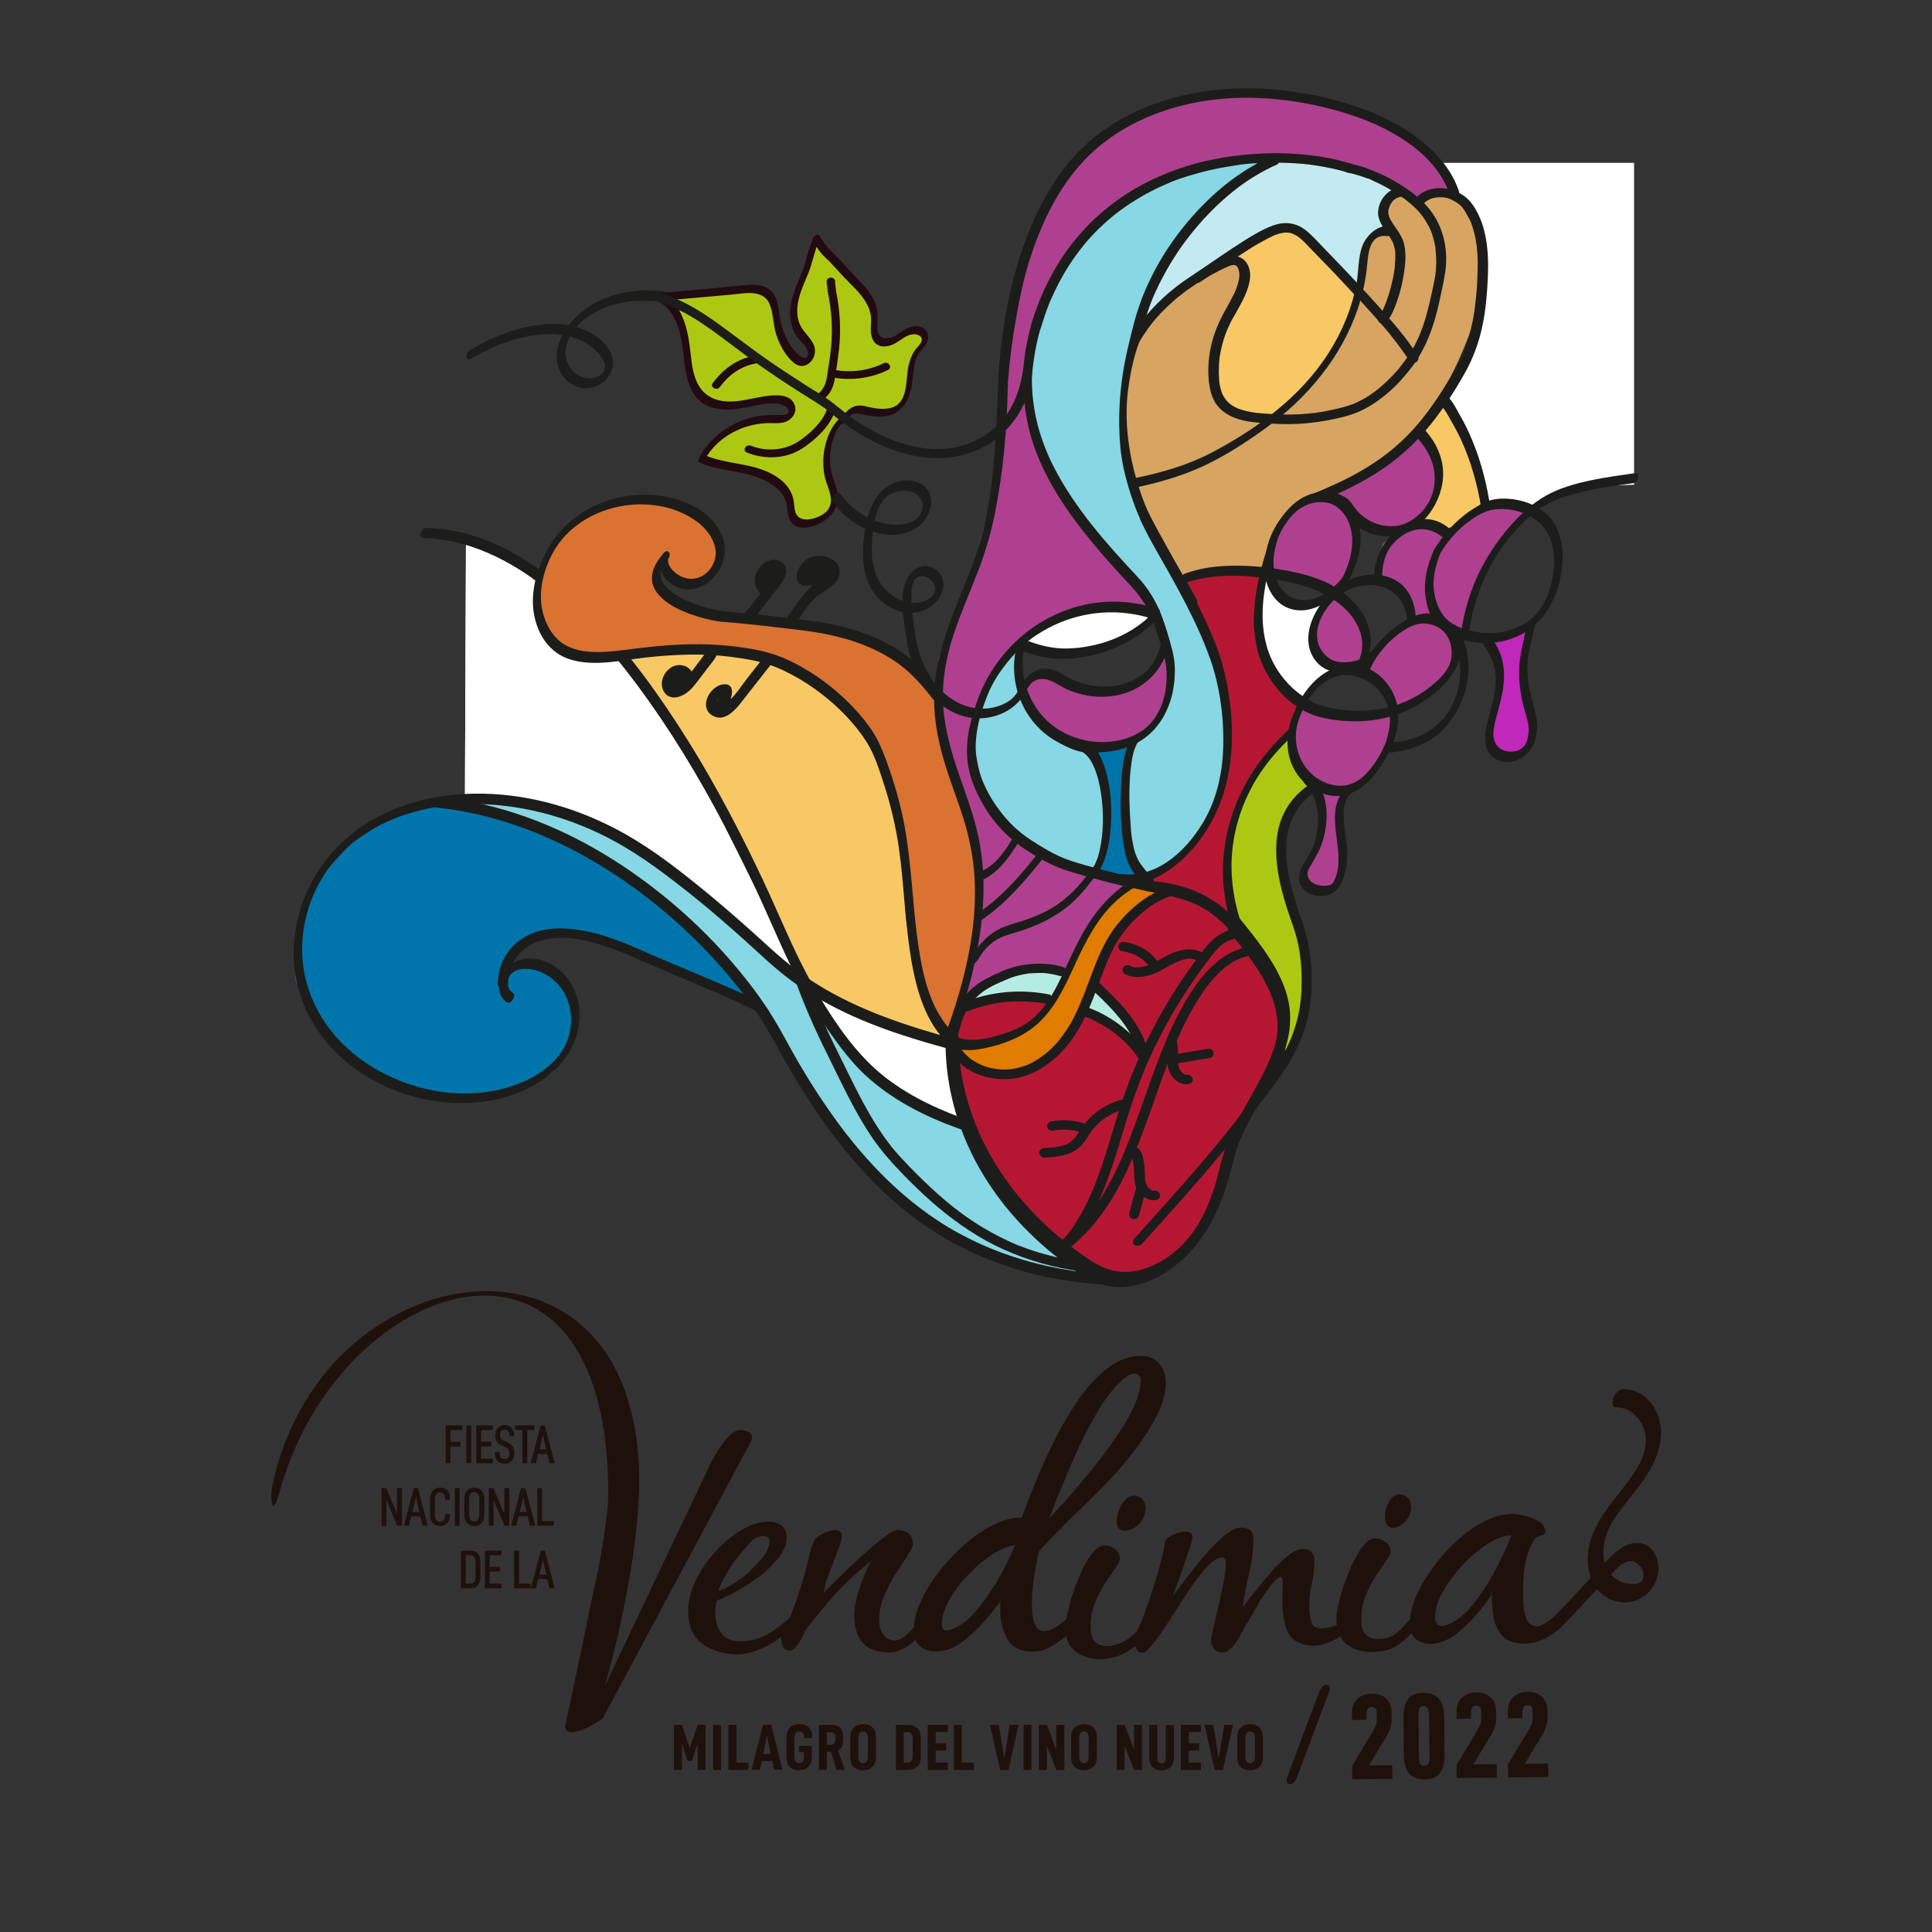 <svg xmlns="http://www.w3.org/2000/svg" xmlns:xlink="http://www.w3.org/1999/xlink" id="Layer_1" x="0px" y="0px" viewBox="0 0 1000 1000" style="enable-background:new 0 0 1000 1000;" xml:space="preserve"><rect x="0" y="0" width="1000" height="1000" fill="#333333" stroke="none"/><style type="text/css">	.st0{fill:#FFFFFF;}	.st1{fill:#C2EAF0;}	.st2{fill:#F8C865;}	.st3{fill:#87D7E4;}	.st4{fill:none;stroke:#1C1D1A;stroke-width:0.594;stroke-miterlimit:10;}	.st5{fill:#0075AC;}	.st6{fill:#1C1D1A;}	.st7{fill:#DA7232;}	.st8{fill:#D7A461;}	.st9{fill:#ADC813;}	.st10{fill:none;stroke:#1C1D1A;stroke-width:0.396;stroke-miterlimit:10;}	.st11{fill:#B51732;}	.st12{fill:#AE408F;}	.st13{fill:#0074A8;}	.st14{fill:#B5ECE1;}	.st15{fill:#E07C00;}	.st16{fill:#C028B9;}	.st17{fill:#210B10;}	.st18{fill:none;}	.st19{fill:#1E110C;}</style><g>	<path class="st0" d="M589,171c0.1-1.4,6.6-18.3,8.4-19.6c1.7-1.3,16.3-30.3,16.3-30.3l26.3-27.8c0,0,14.4-3.6,16-3.5  c1.6,0.1,29-0.7,29-0.7l26.1-1.3l14.1,11.6l-8.4,4.2l-1.1,5.2l1.9,7.4l1.7,4l-9.3,1.7l-2.7,5.6l-2.6,10.4l-0.7,12l-20.3-22.3  l-8.3-8.4l-17.2,0.6L619,143.4L589,171z"></path>	<path class="st0" d="M743.4,84.3h102.4v166.6l-33.5,1l-16.9,12.6c0,0-20.3-4.8-26.7-3.9c-2.2,0.3-1.9-9.1-1.9-9.1s-4-15.8-8.3-25.9  c-4.3-10.1-11.8-18.2-11.8-18.2s17.2-25.2,19.4-40.4c2.2-15.1,6.8-45.4-3.2-55.5l-10-10.1L743.4,84.3z"></path>	<g>		<g>			<path class="st1" d="M589,171c0.1-1.4,5.4-22,7.1-23.3c1.7-1.3,17.5-26.6,17.5-26.6l26.3-27.8c0,0,21.3-11.9,22.9-11.8    c1.6,0.1,23.4,2.2,23.4,2.2l24.8,4.1l14.1,11.6l-8.4,4.2l-1.1,5.2l1.9,7.4l1.7,4l-9.3,1.7l-2.7,5.6l-2.6,10.4l-0.7,12l-20.3-22.3    l-8.3-8.4l-17.2,0.6L619,143.4L589,171z"></path>		</g>	</g>	<polygon class="st0" points="241.2,277.7 240.6,426.5 351,479.5 396,506.1 413,503.9 357.9,393.1 320,339.1 264,289.4  "></polygon>	<path class="st0" d="M416.2,510.9l10.3,17.9c0,0,16.8,20.1,17.9,20.9c1.1,0.8,17.9,13.2,19.8,14.5c1.9,1.3,14.1,8.2,16.4,8.7  c2.4,0.6,7.1,7,12.4,7.4c5.3,0.4,7.8,0.6,7.8,0.6s-4.3-26.3-5-27.4c-0.7-1.2-3.8-12.7-3.8-12.7s-17.8-3.7-20.4-5.4  c-2.6-1.7-30.3-11.8-33.2-14.6C435.5,517.9,416.2,510.9,416.2,510.9"></path>	<path class="st2" d="M241.2,277.7c0,0,115.7,54,171.8,226.2c0,0,39,32.6,76.6,36.1c0,0-20.1-41.5-21-70  c-0.9-28.4,5.6-133.8-122.6-133.5L241.2,277.7z"></path>	<g>		<g>			<polygon class="st0" points="241.2,277.7 240.6,426.5 351,479.5 396,506.1 413,503.9 357.9,393.1 320,339.1 264,289.4    "></polygon>		</g>	</g>	<g>		<g>			<path class="st0" d="M416.2,510.9l10.3,17.9c0,0,16.8,20.1,17.9,20.9c1.1,0.8,17.9,13.2,19.8,14.5c1.9,1.3,14.1,8.2,16.4,8.7    c2.4,0.6,7.1,7,12.4,7.4c5.3,0.4,7.8,0.6,7.8,0.6s-4.3-26.3-5-27.4c-0.7-1.2-3.8-12.7-3.8-12.7s-17.8-3.7-20.4-5.4    c-2.6-1.7-30.3-11.8-33.2-14.6C435.5,517.9,416.2,510.9,416.2,510.9"></path>		</g>	</g>	<path class="st3" d="M236.1,414.5l11.5,3.9l15.1,5.1c0,0,20.2,8,26.3,10.7c6.1,2.7,29.5,14.8,33.9,18.1  c4.4,3.3,32.8,28.8,36.4,28.4c3.6-0.4,19.5,22.3,25,25.8c5.6,3.5,16.7,27.1,16.7,27.1l11.9,21.3c0,0,18.2,29.3,20.3,31.7  c2.1,2.3,36.1,36.9,41.1,41.7c5.1,4.8,38.8,20.3,47.1,24.6c8.3,4.3,34,7.8,34,7.8l12.4,0.3c0,0-20-13.1-24.9-19.3  c-4.9-6.2-22.1-22.6-23.3-26.3c-1.2-3.7-13.8-21.7-13.8-21.7l-3.6-10.4l-9.3-3c0,0-30-17-36.6-22.6c-6.6-5.6-18.4-13.9-21.8-19.2  c-3.4-5.3-18.5-27.5-18.5-27.5s-23.7-20.2-31.4-26.5c-8.2-6.8-22.9-22.4-30.3-28.1c-7.4-5.7-23.2-15.3-26.8-18.5  c-3.6-3.2-21-11.4-28.8-13.6c-7.8-2.1-19.2-6.7-30.2-8.4C257.7,414.2,240,415.5,236.1,414.5"></path>	<path class="st4" d="M440.2,564.3c2.1,2.3,21,34.5,26.1,39.3c5.1,4.8,36,31.6,44.3,35.9c8.3,4.3,37,14.8,37,14.8l13.6,1.4  c0,0-13.2-7.9-18.1-14.1c-4.9-6.2-22.1-22.6-23.3-26.3c-1.2-3.7-13.8-21.7-13.8-21.7l-3.6-10.4l-9.3-3c0,0-30-17-36.6-22.6  c-6.6-5.6-18.4-13.9-21.8-19.2c-3.4-5.3-18.5-27.5-18.5-27.5S438,561.9,440.2,564.3z"></path>	<path class="st5" d="M398.2,523.5c-3.4-1.1-23.2-11.5-27.4-12.6c-4.2-1.2-41.7-17-41.7-17l-31-11.4l-24.6,1.8l-9.2,9l-5.2,10.2  l7.3-2.5c0,0,8.4-2.1,14.8,0.5c6.4,2.6,9.2,3.9,11.9,10.5c2.8,6.5,2.6,16,3,19.9c0.4,4-9.5,22.8-9.5,22.8s-13.3,9.7-27.5,11.8  c-14.2,2-35,0.9-41.8-0.5c-6.8-1.4-27.3-5.5-38.2-17.5c-10.9-12-24-35.1-26-40.8c-2-5.7,8.1-48.9,8.1-48.9l20.9-22.6l29.2-18.7  l17.6-1.6l34.1,7.7c0,0,40,16.9,42.4,18.7c2.4,1.8,22.8,14.6,28.4,19c5.6,4.4,25.7,19.6,25.7,19.6l25,25.8L398.2,523.5z"></path>	<path class="st6" d="M265.4,513.9c-3.3-2.3-3.5-7-0.8-9.8c3.8-3.8,10.9-2.9,15.5-0.9c10,4.2,15.4,14.3,15.5,24.2  c0.3,23-23.8,35.5-45.3,38c-22.8,2.7-46.5-4.4-64.4-17.7c-17.9-13.4-28.9-33.1-29.5-54.7c-0.5-21.2,8.7-42.2,25.6-56.3  c18.1-15,42.5-21.1,66.3-20.5c24.3,0.6,48,7.5,69,18.8c15.2,8.2,28.6,18.6,41.9,29.2c9.1,7.3,17.9,15,26.6,22.8  c8.2,7.4,16.1,15.1,25.2,21.6c19.1,13.8,41.3,22.8,64.1,29.7c5.8,1.8,11.7,3.4,17.5,5c2.2,0.6,4.8-4.5,2.1-5.3  c-24.8-6.8-49.5-14.8-71.2-28.2c-10.5-6.4-19.5-14.1-28.4-22.3c-9-8.2-18.2-16.3-27.6-24.1c-14.1-11.6-28.5-23.1-44.6-32.1  c-22-12.3-47.1-20-72.8-20.5c-25.2-0.5-50.8,6.2-69.7,22.2c-18.2,15.4-28.6,38.1-28.4,61c0.2,22.8,11.4,43.6,30.1,57.9  c18.9,14.4,44.2,21.5,68.4,18.3c23.9-3.2,47.7-18.1,49.4-42.4c0.7-10.3-3.3-21.1-12.3-27.3c-4.9-3.4-11.6-5.4-17.7-3.9  c-5.3,1.3-9.4,5.2-10.9,10.1c-1.4,4.4-0.8,9.2,3.3,12.1C264.3,520.2,267.5,515.3,265.4,513.9"></path>	<path class="st6" d="M263,509.4c0-0.7,0-1.3,0.1-2c0-0.3,0.1-0.6,0.1-1c0-0.1,0-0.2,0-0.4c0.1-0.6-0.1,0.4,0-0.1  c0.2-1.2,0.4-2.3,0.8-3.5c0.2-0.5,0.3-1.1,0.5-1.6c0.1-0.3,0.2-0.5,0.3-0.8c0-0.1,0.1-0.2,0.1-0.3c0.2-0.6,0,0,0,0  c-0.1,0,1.3-2.5,1.5-2.8c0.5-0.8,1.1-1.6,1.7-2.4c0.3-0.4-0.4,0.5,0,0c0.1-0.1,0.1-0.1,0.2-0.2c0.2-0.2,0.3-0.4,0.5-0.5  c0.3-0.3,0.6-0.7,1-1c0.6-0.6,1.3-1.2,2.1-1.8c0.2-0.1,0.3-0.3,0.5-0.4c0.1-0.1,0.2-0.1,0.3-0.2c0.3-0.2-0.6,0.4-0.2,0.1  c0.4-0.2,0.7-0.5,1.1-0.7c1.3-0.9,2.7-1.6,4.2-2.2c0.2-0.1,0.9-0.3,0,0c0.2-0.1,0.3-0.1,0.5-0.2c0.3-0.1,0.6-0.2,1-0.3  c0.9-0.3,1.8-0.5,2.7-0.7c0.7-0.1,1.4-0.3,2-0.4c0.3-0.1,0.7-0.1,1-0.2c0.1,0,0.3,0,0.4-0.1c-0.7,0.1,0,0,0.1,0  c1.4-0.2,2.8-0.2,4.2-0.3c1.4,0,2.8,0,4.2,0.1c0.7,0,1.4,0.1,2.1,0.2c0.4,0,0.7,0.1,1.1,0.1c0.1,0,0.5,0.1-0.1,0  c0.2,0,0.4,0.1,0.6,0.1c5.8,0.8,11.5,2.4,17,4.3c1.4,0.5,2.8,1,4.2,1.5c0.7,0.3,1.4,0.5,2.1,0.8c0.1,0.1,0.3,0.1,0.4,0.2  c-0.6-0.2,0.1,0.1,0.2,0.1c0.3,0.1,0.7,0.3,1,0.4c2.8,1.1,5.5,2.3,8.2,3.5c10.7,4.7,21.4,9.2,32.2,13.7c8.2,3.5,16.3,7,24.2,10.8  c1,0.5,2,0.9,2.9,1.4c1.2,0.6,2.9,0.3,3.6-0.9c0.6-1.1,0.4-2.7-0.9-3.4c-8-3.9-16.2-7.5-24.4-11c-10.7-4.6-21.6-9-32.3-13.7  c-11.1-4.9-22.5-9.9-34.6-12c-9.6-1.7-20.4-1.8-29.1,3c-7.9,4.3-13.1,11.9-14.3,20.3c-0.2,1.4-0.4,2.9-0.4,4.3  c0,1.3,1.2,2.5,2.6,2.5C261.8,511.8,263,510.8,263,509.4"></path>	<path class="st6" d="M226,418c30.5,3.2,59.3,14.4,84.9,30c23.9,14.6,45.3,33,63.4,53.7c7.6,8.8,14.7,18,20.8,27.7  c3.1,5,5.9,10.1,8.7,15.2c4.1,7.4,8.3,14.6,12.9,21.7c15.5,24.5,34.2,47.7,58.3,65.4c26.3,19.3,58.3,30.2,91.5,32.8  c3.8,0.3,7.7,0.5,11.5,0.6c2.4,0.1,4.8-5.2,2.1-5.3c-33.7-0.7-67-9.8-94.7-28c-24.6-16.2-43.9-38.4-59.8-62.2  c-4.6-6.8-8.9-13.8-13-20.9c-3.6-6.2-6.9-12.6-10.5-18.7c-5.6-9.6-12.2-18.7-19.3-27.3c-17.1-20.8-37.7-39.4-60.6-54.6  c-24.7-16.4-52.8-28.8-82.7-33.9c-3.7-0.6-7.4-1.1-11.2-1.5C225.7,412.5,223.3,417.8,226,418"></path>	<path class="st6" d="M410.5,504.6c2.7,7.2,5.4,14.3,8.5,21.4c3,7,6.3,13.9,9.7,20.7c7.1,14.3,13.7,28.9,22.8,42.2  c4.4,6.5,9.5,12.3,15,18c4.9,5.1,9.9,10,15.2,14.7c10,8.8,21,16.8,33.1,22.9c12.6,6.3,26.2,10.6,40.3,12.9c1.9,0.3,3.7,0.6,5.6,0.8  c1.3,0.2,2.9-0.3,3.2-1.7c0.3-1.2-0.4-2.8-1.8-3c-7.3-0.9-14.6-2.4-21.6-4.4c-3.4-0.9-6.7-2-10-3.2c-0.7-0.3-1.4-0.5-2.1-0.8  c-0.2-0.1-0.4-0.2-0.6-0.2c0.5,0.2,0,0-0.1,0c-0.5-0.2-0.9-0.4-1.4-0.6c-1.5-0.6-3-1.3-4.5-2c-6-2.8-11.8-6-17.2-9.5  c-1.4-0.9-2.7-1.8-4-2.7c-0.7-0.5-1.3-0.9-2-1.4c0.4,0.3-0.4-0.3-0.5-0.4c-0.4-0.3-0.7-0.5-1.1-0.8c-2.7-2-5.3-4.1-7.8-6.2  c-5.2-4.4-10.2-9.1-15-13.9c-2.6-2.6-5.1-5.2-7.5-7.8c-2.7-2.9-4.9-5.5-7.2-8.6c-9.6-12.8-16.3-27.1-23.3-41.2  c-3.4-6.9-6.8-13.7-9.9-20.7c0.2,0.5-0.1-0.3-0.1-0.3c-0.1-0.2-0.2-0.4-0.3-0.6c-0.2-0.4-0.3-0.7-0.5-1.1c-0.4-0.9-0.8-1.7-1.1-2.6  c-0.7-1.6-1.4-3.2-2-4.8c-1.4-3.4-2.8-6.9-4.1-10.3c-0.7-1.9-1.5-3.9-2.2-5.8c-0.4-1.2-1.8-2.1-3.2-1.7  C411,501.9,410,503.3,410.5,504.6"></path>	<path class="st6" d="M412.8,321.4c3-4.5,6-9.2,10.2-12.8c4.6-3.9,11.8-6.1,11.6-13.1c-0.2-6.4-9.1-9.2-14.6-7.2c-3.3,1.2-5.9,4-7,7  c-0.8,2.1-1.3,5.7,1.1,7.1c1.9,1.1,4.5,0.8,6.5,0.5c2.5-0.3,4.8-1.1,6.9-2.5c1.6-1.1,2.9-3.8,2.3-5.6c-0.7-2-2.7-1.3-4.1-0.4  c0.9-0.6,0,0-0.2,0c0.5-0.1-0.6,0.2-0.6,0.2c-0.9,0.2-1.8,0.4-2.7,0.5c-0.7,0.1-1.5,0.1-2.2,0.1c-0.2,0-0.9-0.2-1.1-0.2  c0.2,0,0.2,0,0,0c-0.2-0.1-0.2-0.1,0,0.1c-0.1,0.2,0.1,0,0,0.5c-0.3,1.8-0.5,0.3-0.2,0.4c0.1,0,1.5-0.5,1.7-0.5  c0.7-0.1,1.4,0,2,0.1c1.3,0.2,2.6,0.6,3.7,1.4c0.3,0.2,2.2,2.1,1.8,2.2c0.2-0.5,0.4-1,0.6-1.5c0-0.2-0.2-0.1-0.5,0.3  c-0.4,0.1-0.8,0.5-1.1,0.6c-1.2,0.7-2.4,1.4-3.5,2.2c-2.2,1.6-4.2,3.4-6,5.4c-3.6,3.8-6.5,8.3-9.4,12.6c-0.9,1.3-1.7,4,0.1,5  C409.9,324.9,412,322.6,412.8,321.4"></path>	<path class="st6" d="M395.3,340.2c-3,3.8-6,7.7-9,11.5c-2.7,3.5-5.2,7.5-8.5,10.6c-0.9,0.9-2.1,1.4-3.4,1.1  c-0.7-0.2-1.3-0.6-1.8-1.2c-0.6-0.7-0.3-1.3-0.8-0.2c-0.6,1.4-0.5,0.2-0.2,0.3c0,0,1.1-0.3,1-0.2c0.1-0.1-0.3-0.5-0.3-0.6  c-0.1-0.3,0.2-0.5,0-0.2c-0.3,0.4-0.4,1.5-0.5,2c-0.2,0.7-0.4,1.4-0.5,2.2c-0.2,1.6,0.3,3.5,2.4,3.1c2-0.4,3.7-2.9,4-4.7  c0.4-2.4,1.7-4.9,1-7.3c-0.7-2.7-3.6-2.8-6-2c-6.2,2.2-10.7,11.8-3.9,15.8c6.4,3.8,12.4-3.6,15.6-7.8c4.7-6,9.4-12,14.1-18  c1.1-1.4,2.5-3.9,1.2-5.5C398.6,337.6,396.2,339,395.3,340.2"></path>	<path class="st6" d="M389.4,321.3c3.8-4.9,7.6-9.8,11.5-14.8c3-3.8,9.1-10.4,4.2-15c-4.3-4-10.4-0.6-12.8,3.5  c-3,4.9-1.7,10.5,3.1,13.8c2.9,2,7.7-5.3,4.6-7.5c-1.3-0.9-1.9-1.9-2.6-3.2c-0.4-0.7,0-0.5-0.4-0.4c0.8-0.4,1.9,0,2.6,0.5  c0.2,0.2,0.4,0.4,0.6,0.6c-0.2-0.1,0.6-1.1-0.2,0.1c-4.3,6.1-9.3,11.9-13.9,17.8c-1.1,1.4-2.5,3.9-1.2,5.5  C386.1,323.9,388.5,322.5,389.4,321.3"></path>	<path class="st6" d="M365.9,337.1l-7.7,10.2c-1.4,1.8-3.4,5.6-6.1,5.9c-1.1,0.1-2.1-0.4-2.6-1.3c-0.2-0.3-0.3-0.6-0.4-0.8  c-0.2-0.3,0.1-0.3,0-0.3c0,0-0.6,1.1-0.6,1.1c-0.5,0.8-0.8,0.3,0,0.3c0.6,0.1,1.2,0,1.8,0.2c0.6,0.2,1.9,0.9,2,1.6  c0.2,1.8,1.6,2.8,3.4,1.8c1.8-0.9,3.5-3.3,3.3-5.3c-0.5-4.9-5.9-7.7-10.7-5.5c-4.9,2.3-7.5,8.9-4.4,13.4c3.4,4.8,9.7,2.1,13.1-1.1  c2.3-2.1,4-4.7,5.9-7.1c2.2-2.9,4.4-5.7,6.6-8.6c1-1.4,2.5-3.9,1.2-5.5C369.2,334.6,366.8,335.9,365.9,337.1"></path>	<path class="st6" d="M401.6,297.6c0,2-1.7,3.6-3.7,3.6c-2,0-3.7-1.6-3.7-3.6c0-2,1.7-3.6,3.7-3.6  C399.9,293.9,401.6,295.6,401.6,297.6"></path>	<path class="st6" d="M353.4,352.4c0,1.7-1.4,3.1-3.2,3.1c-1.8,0-3.2-1.4-3.2-3.1c0-1.7,1.4-3.1,3.2-3.1  C352,349.3,353.4,350.7,353.4,352.4"></path>	<path class="st6" d="M218.7,278.4c23.9,0.6,45.4,11.7,63.4,25.7c21.4,16.7,38.8,37.7,54.1,59.3c16.2,22.9,30.3,47.2,42.9,72  c5.7,11.1,11.1,22.3,16.2,33.7c6.1,13.5,11.8,27.2,18.9,40.4c4.4,8.2,9.3,16.2,14.6,23.9c5.2,7.5,10.8,14.9,17.3,21.4  c12.1,11.8,27.1,20.3,43.1,26.7c3.8,1.5,7.7,2.9,11.6,4.3c2.4,0.8,5.3-4.2,3.1-5c-16.3-5.6-32.2-12.7-45.6-23.1  c-14.5-11.3-25-26.7-34.2-41.9c-8.6-14.2-15.2-29.2-21.9-44.2c-4.9-11.2-10.1-22.2-15.6-33.2c-12.3-24.8-25.9-49-41.6-72.1  c-15.2-22.4-32.4-44-53.5-61.9c-17.5-15-38.7-27.7-62.7-30.6c-2.7-0.3-5.4-0.5-8.1-0.6C218.4,273.1,216,278.4,218.7,278.4"></path>	<path class="st7" d="M343.6,287.2l2.4,11.9c0,0,6.5,3.8,8.3,3.6c1.8-0.2,10.7-3.2,10.7-3.2l7.2-7.3l0.2-9.9l-6.8-13.7l-17.3-8.2  l-20.3-1.9l-24.6,7.3l-17,16.3l-8.8,22.3L280,323l5.7,10.8c0,0,8.6,5.6,10.4,5.4c1.8-0.2,20.6,1,23.8-0.1c3.2-1.1,26-2.5,26-2.5  l16.6,1.1c0,0,16.5,0,19.6,0.8c3.1,0.8,27.4,6.1,31.9,7.9c4.4,1.8,17.1,11.1,17.1,11.1l13.8,19.4l15.2,27.2l6.9,28.5l5.5,32.4  l-1.4,22l4.1,18.2l7.9,24.6l5,5.9c0.4,1.3,4.2,3.8,4.6,2.5l9.3-24l4.8-41.2l-0.5-35.3l-9-27.2l-6.9-18.8c0,0-3.7-28.1-5.1-29.6  c-1.4-1.5-17.2-20.3-19.8-22.3c-2.6-1.9-43.5-16.2-43.5-16.2l-41.3-4.4c0,0-13.7-2.5-15.5-2.3c-1.8,0.2-18.3-5.9-18.3-5.9l-7-9.2  L343.6,287.2z"></path>	<path class="st6" d="M343.3,286.7c-3.8,4.1-6.8,9.5-5.6,15.1c1,4.4,4.5,7.9,8.3,10.5c4.5,3,9.6,5.1,14.8,6.7  c4.4,1.4,9,2.5,13.6,2.9c9,0.7,17.9,1.6,26.8,2.7c9.1,1.1,18.2,1.9,27.2,3.8c13.3,2.7,26.2,7.5,37,15.4c7,5.2,12.4,11.5,17.6,18.2  c1.6,2.1,5.2-2.5,3.8-4.3c-4.4-5.6-8.7-11-14.2-15.6c-8.9-7.5-19.6-12.8-31-16.2c-8-2.4-16.3-3.9-24.6-4.9c-9-1.1-18-2.2-27-3.2  c-6.3-0.7-12.8-0.8-19-2c-5-1-9.9-2.5-14.5-4.5c-4.9-2.1-10.2-5-13.1-9.4c-3-4.4-1.3-8.6,2.1-12.3c0.8-0.8,1.6-2.6,0.8-3.7  C345.4,284.9,343.9,285.9,343.3,286.7"></path>	<path class="st8" d="M758.5,105.9c-6.2-13.6-24.2-1.3-24.2-1.3l-10.9-4.7l-4.3,0.2c-4.3,0.2-3.5,20.7-3.5,20.7l-6.9,1.9  c-6.9,1.9-6.2,27.9-6.2,27.9s-23.4-27.1-31-31.8c0.2,0.2,0.4,0.4,0.7,0.6c5.4,4.9,9.5,8.7,12.4,13.7c2.9,5,16.9,20,16.9,20  l-3.5,17.2l-6.1,9.3c0,0-3.8,5.9-10.6,15.1c-5.3,7.2-22.9,24.2-30.6,22.8c-7.7-1.5-16.4-1.4-17.5-7c-1.1-5.6-5.3-22.5-3.9-27.1  c1.4-4.6,13-30.3,13-30.3l2-10.1c0,0-2.7-10.7-8.2-11.1c-21.5,12.3-48.2,40.2-48.2,40.2C563.1,238.8,610,299.8,610,299.8  c0-6.5,44.2-4.5,44.2-4.5c0.7-20.1,20-35,20-35s31.8-14.3,51.1-31.1c18.8-16.4,29.7-40.2,39.4-67.4  C774.4,134.5,764.8,119.5,758.5,105.9"></path>	<path class="st9" d="M437.4,216.9c0.1-1.5,2-3.4,3.7-4.3c3.5-1.9,5.9,0,9.9,0.5c4,0.5,8.3,0.9,11.9-0.9c5.3-2.6,7.2-8.8,7.8-14.5  c0.6-5.6,0.7-11.7,4.1-16.3c1.8-2.4,4.6-4.8,3.8-7.7c-0.8-2.7-4.6-3.6-7.4-2.8c-2.8,0.9-5.1,2.9-7.6,4.4c-2.5,1.5-5.9,2.4-8.4,0.9  c-3.8-2.3-2.6-7.7-2.6-11.9c0-6.5-4-12.3-8.8-17c-4.8-4.7-8.2-8.6-12.7-13.5c-4.5-4.9-2.5-1.4-8.7-10.5c-4.4,10.7-2.9,12-7,20.9  c-4.1,8.9-7.2,19.8-1.5,27.8c1.9,2.6,4.5,4.8,5.7,7.7c1.2,2.9-0.2,7.2-3.5,7.4c-2.2,0.2-4.1-1.5-5.5-3.1c-4.4-5.2-7.4-11.4-8.5-18  c-0.9-5.4-1-11.8-5.7-15c-3.5-2.4-8.3-1.9-12.6-1.4c-14.3,1.8-28,2.3-42.3,4.1c6.5,2.7,10,10.3,11.9,16.7  c1.9,6.5,2.1,13.3,3.2,19.9c1,6.2,3.2,12.8,8.7,16.4c4.8,3.2,11.3,3.5,17.2,2.7c5.9-0.8,11.6-2.5,17.6-2.8c2.5-0.1,5.2,0.1,7.3,1.4  c2.1,1.3,3.4,4,2.2,6.2c-1.6,2.9-5.9,2.8-9.3,2.6c-15.1-0.6-30.2,7.8-36.9,20.5c8.2,3.7,17.6,4.1,26.3,6.4  c8.7,2.3,17.7,7.7,19.3,16.1c0.6,3.3,0.2,7.2,2.9,9.5c2.4,2.1,6.2,1.7,9.3,0.8c9.7-3,12.9-10.1,9.2-19.1  C423.9,235.6,431.5,218.6,437.4,216.9"></path>	<path class="st0" d="M595.9,317.6c0,0-20-7.4-34-2.5c-14,5-32.5,16-32.5,16s3.2,8.4,17.3,7.6c14-0.9,32.2-5.2,40.8-11.2  C596,321.4,595.9,317.6,595.9,317.6"></path>	<path class="st3" d="M549.1,360.2l-19.5-5.9l-3.6-20.6l-29.5,0l-6.6,30.8l19.1,69.4l16.7,30.2l38.2,2.2l13.1-15.7l-8.4-59.4  l12-10.9l12.3-19.1C593,361.4,560.1,372.2,549.1,360.2"></path>	<path class="st3" d="M588,169.2l20.9-46.8L655,80.8c0,0-71.1,1.2-115.6,63.3c-32.8,45.7,1,146.8,1,146.8  c17,8.1,46.5,16.8,55.6,26.8c11,12,6.5,22.4,6.5,22.4l-21.7,40.5l-7,17.8l6.7,76.5l13.7-16l28.4-26.5l13.5-40.8  c0,0,9.3-50.4-39.6-114.6C569.7,242,588,169.2,588,169.2"></path>	<path class="st10" d="M595.9,317.6c0,0-24.7-9.1-40.9-2c-16.1,7.1-29.1,18.2-29.1,18.2s20.4,9.1,37.7,4  C580.9,332.7,588.4,328.7,595.9,317.6z"></path>	<polygon class="st9" points="668.6,378.7 676.6,376.5 682.7,391.8 684.7,400 677.5,407.2 665.1,427.5 665,457.3 674.5,493   675.9,516.5 665.4,548.2 665.1,521.8 650.7,495.4 638.1,478.7 633.3,443.7 641.8,414.5 655.6,392.5  "></polygon>	<g>		<g>			<path class="st11" d="M589.6,455.4c1.9-0.9,37.2-14.5,42.5-52.1s2.9-58-3.4-70.7c-6.3-12.7-18.8-31.7-18.8-31.7    s10.1-3.6,20.8-4.1c10.6-0.5,24.6,0,24.6,0s-9.7,20.8-5.3,32.6c4.3,11.8,8.2,23.6,14.5,26.7c6.3,3.2,10.6,5.9,10.6,5.9l-8.2,18.1    c0,0-19.3,11.3-26.1,38.1C634,445,637,477,637,477L589.6,455.4z"></path>		</g>	</g>	<path class="st12" d="M657.2,294.6c0.5-1.4,1-21.3,12.1-29.4c11.1-8.2,20-12.7,25.1-6.3c5.1,6.4,11.6,12.2,9.7,21.3  c-1.9,9.1-7.7,22.6-7.7,22.6l-6.3,4.1L657.2,294.6z"></path>	<path class="st2" d="M733.9,223.5c2.4-1.4,12.1-18.1,13.5-18.1c1.4,0,8.7,13.1,11.6,20.4c2.9,7.2,9.6,34.9,9.6,34.9  s-9.6,3.7-12,7.8c-2.4,4.1-9.7,5.8-9.7,5.8l-11.6-5c0,0,9.2-12.7,10.1-19C746.5,243.9,733.9,223.5,733.9,223.5"></path>	<polygon class="st10" points="702.1,268.8 711.2,274.2 725.2,276 714.1,289.2 714.1,299.6 696.3,302.8 702.1,286.5  "></polygon>	<path class="st0" d="M686.1,309.6l-6.3,17.2c0,0,1,10.9,3.9,13.1c2.9,2.3,11.1,7.2,11.1,7.2l-14,7.2l-4.3,7.7  c0,0-16.4-3.6-20.8-21.3c-4.3-17.7-3.9-34.4-1.4-42.1s1.9,10,12.5,12.7C677.5,314.1,686.1,309.6,686.1,309.6"></path>	<path class="st12" d="M694.4,251.6c0,0,16.9-9.5,23.2-14.5c6.3-5,15-14.5,15-14.5s9.2,5.9,11.1,15.9c1.9,10,1.3,23.1-6.3,28.5  c-7.6,5.4-19.3,12.2-27,6.8c-7.7-5.4-13.8-9.2-19.8-18.6C689,252.9,694.4,251.6,694.4,251.6"></path>	<path class="st6" d="M644.6,483.7c-5.9-14.6-8.5-30.4-6.5-46c1.9-14.4,7.4-28.2,16-40.2c4.4-6.1,9.5-11.7,15.1-16.8  c1-0.9,2-2.4,1.5-3.7c-0.4-1.2-1.9-1.1-2.7-0.3c-10.9,10-20.1,21.6-26.2,34.8c-7,15.1-10,31.8-8.4,48.2c1,9.4,3.3,18.6,6.9,27.5  C641.5,489.9,645.4,485.8,644.6,483.7"></path>	<path class="st13" d="M564.7,453.2c0,0,4-5.5,6.5-9.9c2.4-4.3,2.1-11.1,2.3-12.9c0.2-1.8-0.4-19.8-0.4-19.8l-7.8-25.1  c0,0,8.4,1.5,11.5,0.4s7.4-2.6,7.4-2.6s0.8,32.6-0.5,36.1c-1.3,3.5-1.5,13.9,0.1,15.8c1.6,1.8,2.4,11.8,2.4,11.8l5.9,9.1  c0,0-6.3,3.1-9.2,2.4c-2.9-0.7-16.3-2.1-16.3-2.1L564.7,453.2z"></path>	<g>		<g>			<path class="st11" d="M527.9,628.2c0,0-24.3-41.2-25.5-44.9c-1.2-3.7-10.2-41.4-6.3-48.9c3.9-7.6-2.8-15.3,10.8-21.3    c13.6-6,15.6-12.5,26.4-10.8c10.8,1.7,17.9,2.8,17.9,2.8s13.5-26.3,16.2-27.3c2.7-1,16.2-9.9,21.9-13.3c5.7-3.4,17.1-1.1,23-0.4    c5.9,0.7,23.8,13.1,26.8,17c3,4,21.6,30.2,21.6,30.2s4,16.4,4.3,20.3c0.4,3.9-10.4,33.5-10.4,33.5l-17,28l-10.3,35L607,651.6    l-24.1,10.9l-25.3-7.2L527.9,628.2z"></path>		</g>	</g>	<path class="st14" d="M500.2,516.7l10.7-7.1l11.4-6.9l14.5-1.2l9.2,0.4l13.9,3.7l11.6,8.1c0,0,5.5,4.7,6.7,6  c1.2,1.4,6.3,9.7,6.3,9.7l4.7,7.9l-0.5,4.1c0,0-13.9-12.5-15.2-13.4c-1.3-0.9-14.4-7.5-16.7-7.7c-2.3-0.2-22.6-4.9-22.6-4.9  l-18.9-0.8l-12,3.5l-5.9,3.2L500.2,516.7z"></path>	<path class="st15" d="M494.6,540.3c0,0-0.6,5.7,6,10.1c6.6,4.4,10,7.5,18.5,6.1c8.6-1.4,11-2.9,19.2-6c8.2-3.1,11.9-11.1,15.3-16  c3.4-4.8,3.4-11.2,6.6-14.8c3.2-3.6,4.3-13.1,7.8-18.6c3.5-5.5,6.9-17.3,10.9-20.9c4-3.5,10.4-10.6,13.4-11.7c3-1,9.5-9.4,9.5-9.4  l-13.8-1.1c0,0-2.9,0.9-6.8,4.4c-3.9,3.5-14.1,14.3-17.9,20.2c-2.2,3.5-9.2,16.9-9.2,16.9l-9.2,18.2c0,0-9.2,9.8-10.1,11.7  c-0.9,1.8-9.3,7.6-16.6,8.2s-13.6,2.8-15.8,2.6C500.3,540.1,494.6,540.3,494.6,540.3"></path>	<path class="st2" d="M635,131.9c0,0,21.5-13.1,25.1-13.5c3.5-0.5,6.8-3.8,12.1,1.1c5.4,4.9,9.5,8.7,12.4,13.7  c2.9,5,16.9,20,16.9,20l-3.5,17.2l-6.1,9.3c0,0-3.8,5.9-10.6,15.1c-5.3,7.2-22.9,24.2-30.6,22.8c-7.7-1.5-16.4-1.4-17.5-7  c-1.1-5.6-5.3-22.5-3.9-27.1c1.4-4.6,13-30.3,13-30.3l2-10.1C644.3,143,641.3,130.9,635,131.9"></path>	<path class="st12" d="M500.2,516.7l18.6-10.4c0.2-0.1,0.3-0.2,0.5-0.2c1.6-0.6,9.5-3.8,11.4-4.2c1.8-0.4,10.4-0.1,12.1-0.1  c0.2,0,0.4,0,0.6,0.1l4.5,0.7c1.7,0.3,3.5-0.5,4.4-1.9l9.4-14.5c0.1-0.2,0.2-0.3,0.3-0.5c0.8-1.7,5.3-11.6,7.2-12.5  c2-0.9,10.8-9.4,11.8-10.4c0.1-0.1,0.1-0.1,0.2-0.2l0,0c2.5-2.1,1.6-5.9-1.6-6.8c-11.6-3.5-33.5-10.3-35.8-11.3  c-2.8-1.3-26.8-22.2-32.1-26.8c-0.7-0.6-1.1-1.3-1.3-2.2l-7.2-34.2c-0.1-0.7-0.1-1.4,0.1-2l10.8-32.1c0.2-0.6,0.5-1.1,0.9-1.5  l17.1-17.7c0.4-0.4,1-0.8,1.5-1l25.6-9.9c0.4-0.1,0.8-0.2,1.2-0.3l33-1.8c3.3-0.3-1.5-4.6-3.5-7.1l-34.6-44.3  c-0.1-0.1-0.1-0.2-0.2-0.2L542,243.1c-0.2-0.4-0.4-0.8-0.5-1.2l-9.4-35.3c-0.1-0.2-0.1-0.5-0.1-0.7l-1.1-14.5c0-0.3,0-0.6,0-0.9  l2.1-12.9l0.1-0.8c0.8-4.1-4.9-6.5-7.6-3.2l-2.8,3.3c-0.5,0.6-0.8,1.4-0.9,2.2l-5.5,65.2c0,0.2,0,0.4-0.1,0.6l-6.1,25.1l-6.7,25.2  c0,0.1-0.1,0.2-0.1,0.4l-12.1,32.4l-5.1,11.9c-0.2,0.4-0.3,0.8-0.3,1.2l-1.7,21.1c0,0.3,0,0.7,0.1,1l5,25.9l3.4,13.5  c0.1,0.2,0.1,0.5,0.2,0.7l5.8,12.6c0.1,0.2,0.2,0.5,0.3,0.8L505,444c0,0.1,0,0.2,0.1,0.3l1.7,12.2c0.1,0.4,0,0.7,0,1.1l-2,30.2  c0,0.1,0.3,3.1,0.3,3.2l-5.6,19.4C499.2,513.7,497.2,518.3,500.2,516.7"></path>	<path class="st12" d="M520.9,191.9l2.1-30.3l13.6-50l17.5-25.9l12.5-12.1l19.4-13.3l29.7-8.5l36.8-3l32.1,4c0,0,14.6,4.2,17.1,5  c2.5,0.8,11.4,3.4,13.2,4.7c1.8,1.3,10.1,3.2,12.5,5.2c2.4,2,6.7,4.1,8.5,6.1c1.7,1.9,9.3,10.3,9.3,10.3s2.8,4.4,3.8,6.8  c1,2.5,2.3,8.5,2.3,8.5l-10.4-0.3l-7.1,5.3l-12.2-7.6l-23.3-9.7L655,80.8l-28.4,4.9l-42,15.2l-34.9,35.2L533,177.5L520.9,191.9z"></path>	<path class="st6" d="M621,146.1c7.3-4.9,14.4-9.9,21.8-14.7c3.5-2.3,7.1-4.6,10.9-6.6c0.9-0.5,1.8-1,2.8-1.5  c0.6-0.3,1.2-0.6,1.8-0.9c0.3-0.1,0.6-0.3,0.9-0.4c0.1-0.1,0.2-0.1,0.4-0.2c0.1-0.1,0.2-0.1,0.4-0.2c-0.3,0.1-0.3,0.1-0.2,0.1  c1.3-0.5,2.6-0.9,3.9-1.1c0.1,0,0.3,0,0.4-0.1c0.6-0.1-0.4,0,0,0c0.3,0,0.7-0.1,1-0.1c0.3,0,0.6,0,0.9,0c0.2,0,0.4,0,0.6,0  c0.2,0,0.8,0,0.1,0c0.6,0,1.3,0.2,1.8,0.4c0.2,0.1,0.7,0.1,0.8,0.3c0,0-0.6-0.2-0.1,0c0.2,0.1,0.3,0.1,0.5,0.2  c0.5,0.3,1.1,0.5,1.6,0.8c0.3,0.2,0.5,0.3,0.7,0.5c0.1,0.1,0.2,0.1,0.3,0.2c-0.5-0.5,0,0,0.1,0.1c2,1.5,3.7,3.4,5.4,5.2  c3.4,3.5,6.8,7.1,10.3,10.6c6.7,6.9,13.3,13.9,19.7,21c3.5,3.9,7,7.7,10.3,11.7c0.4,0.4,0.8,0.9,1.1,1.3c0.1,0.1,0.2,0.2,0.3,0.4  c0.4,0.5-0.2-0.3,0,0c0.2,0.3,0.4,0.5,0.6,0.8c0.8,1,1.6,2,2.4,3c1.6,2.1,3.1,4.2,4.6,6.3c0.8,1.1,1.5,2.2,2.2,3.4  c0.7,1.1,2.4,1.6,3.6,0.9c1.2-0.7,1.7-2.2,0.9-3.4c-5.6-9-12.6-17-19.7-24.9c-6.6-7.4-13.4-14.7-20.3-21.9  c-3.4-3.5-6.7-7-10.1-10.5c-1.8-1.9-3.6-3.8-5.5-5.6c-1.8-1.7-3.9-3.4-6.3-4.4c-3-1.3-6-1.6-9.2-1.1c-2.9,0.5-5.7,1.7-8.3,2.9  c-3.8,1.9-7.5,4.1-11.1,6.4c-7.7,4.9-15.1,10.1-22.7,15.2c-0.7,0.5-1.5,1-2.2,1.5c-1.1,0.7-1.8,2.2-0.9,3.4  C618.1,146.2,619.8,146.9,621,146.1"></path>	<path class="st6" d="M725.1,97c-6.7,0.4-11.5,6.6-11.8,12.6c-0.2,3.2,1.4,6.2,3.2,8.9c0.9,1.3,1.9,2.6,2.7,4c0.4,0.6,0.8,1.3,1.2,2  c0.2,0.3,0.4,0.7,0.5,1c0.3,0.6-0.1-0.4,0,0c0.1,0.2,0.2,0.4,0.3,0.6c0.3,0.9,0.5,1.8,0.7,2.7c0,0.1,0,0.3,0.1,0.4  c0.1,0.4-0.1-0.7,0-0.2c0,0.3,0.1,0.5,0.1,0.8c0.1,0.5,0.1,1.1,0.1,1.6c0.1,2.4-0.1,4.8-0.3,7.2c0,0.3-0.1,0.6-0.1,0.9  c0,0.2,0,0.3-0.1,0.5c0,0.3,0.1-0.4,0-0.3c0,0.1,0,0.2,0,0.3c-0.1,0.6-0.2,1.3-0.3,1.9c-0.2,1.3-0.5,2.6-0.8,3.8  c-0.6,2.5-1.2,5-2,7.4c-0.7,2.1-1.4,4.2-2.4,6.3c0,0.1-0.1,0.2-0.1,0.3c0.4-0.8,0.2-0.3,0.1-0.2c-0.1,0.2-0.2,0.4-0.3,0.7  c-0.2,0.4-0.4,0.8-0.6,1.1c-0.4,0.7-0.7,1.3-1.2,1.9c-0.1,0.1-0.2,0.2-0.3,0.3c-0.3,0.4,0.5-0.6,0.1-0.1c-0.5,0.5-0.8,1-0.8,1.7  c0,0.6,0.3,1.3,0.8,1.7c1,0.8,2.8,1.1,3.7,0c1.1-1.3,1.9-2.7,2.7-4.1c1-2,1.8-4.1,2.6-6.2c1.7-4.7,2.9-9.6,3.7-14.6  c0.8-4.9,1.3-10,0.3-14.9c-0.5-2.7-1.8-5.1-3.3-7.4c-0.9-1.3-1.8-2.6-2.7-3.9c-0.4-0.6-0.8-1.3-1.2-2c-0.2-0.3-0.3-0.7-0.5-1  c-0.1-0.2,0.1,0.3,0.1,0.2c0-0.1-0.1-0.2-0.1-0.3c-0.1-0.2-0.2-0.4-0.2-0.6c-0.1-0.3-0.2-0.7-0.3-1c0-0.1-0.1-0.3-0.1-0.4  c-0.1-0.6,0,0.5,0,0c0-0.6,0-1.2,0-1.8c0-0.4-0.1,0.7,0,0.1c0-0.1,0.1-0.3,0.1-0.4c0.1-0.3,0.2-0.6,0.3-1c0.1-0.3,0.2-0.6,0.3-0.8  c0-0.1,0.1-0.2,0.1-0.2c0,0-0.3,0.6-0.1,0.2c0.1-0.2,0.2-0.3,0.2-0.5c0.3-0.6,0.7-1.2,1.1-1.7c0-0.1,0.1-0.1,0.1-0.2  c0.2-0.3-0.1,0.2-0.2,0.2c0.1-0.1,0.2-0.2,0.3-0.3c0.2-0.3,0.5-0.5,0.7-0.7c0.2-0.2,0.5-0.4,0.7-0.6c0.1,0,0.1-0.1,0.2-0.1  c0.2-0.2-0.5,0.3-0.2,0.2c0.2-0.1,0.3-0.2,0.5-0.3c0.3-0.2,0.5-0.3,0.8-0.4c0.1-0.1,0.3-0.1,0.4-0.2c0.3-0.1-0.6,0.2-0.3,0.1  c0.1,0,0.2-0.1,0.3-0.1c0.3-0.1,0.6-0.2,0.8-0.2c0.1,0,0.4-0.1,0.5-0.1c0.1,0-0.7,0-0.4,0c0.1,0,0.2,0,0.3,0  c1.4-0.1,2.7-1.1,2.6-2.5C727.6,98.2,726.5,96.9,725.1,97"></path>	<path class="st6" d="M720,117c-6.7-0.9-12.3,4.4-14.6,9.8c-2.5,6.1-2,13.2-3.2,19.6c-2.4,13.1-7.6,25.6-14.9,36.9  c-14.2,22-36.5,38.6-60.2,51c-12.4,6.5-26,10.4-39.9,13.2c-2.2,0.5-4.1,5.8-1,5.2c12.5-2.6,24.8-6,36.3-11.3  c11.4-5.3,22.1-12.2,32.2-19.5c22.2-16,39.9-37.4,48.3-62.7c2.3-7.1,3.9-14.3,4.6-21.7c0.6-5.9,1-16.5,10.3-15.3  C720.2,122.6,722.7,117.4,720,117"></path>	<path class="st6" d="M737.3,105c0.3-0.3,0.7-0.6,1-0.9c-0.4,0.3,0.1-0.1,0.2-0.1c0.2-0.1,0.3-0.2,0.5-0.3c0.4-0.2,0.7-0.4,1.1-0.6  c0.1,0,0.8-0.3,0.2-0.1c0.3-0.1,0.6-0.2,0.9-0.3c0.8-0.2,1.6-0.4,2.5-0.5c-0.5,0.1-0.1,0,0,0c0.2,0,0.5,0,0.7-0.1  c0.5,0,1.1,0,1.6,0c0.4,0,0.8,0,1.2,0.1c-0.6-0.1,0.2,0,0.2,0c0.2,0,0.5,0.1,0.7,0.1c0.9,0.2,1.8,0.4,2.7,0.8  c-0.5-0.2,0.2,0.1,0.2,0.1c0.1,0.1,0.3,0.1,0.4,0.2c0.4,0.2,0.9,0.4,1.3,0.7c0.8,0.4,1.5,0.9,2.2,1.4c-0.5-0.4,0.2,0.2,0.4,0.3  c0.3,0.2,0.6,0.5,0.8,0.7c0.3,0.2,0.5,0.5,0.7,0.8c0.1,0.1,0.2,0.2,0.2,0.3c-0.5-0.5,0.1,0.1,0.2,0.2c0.9,1.2,1.7,2.6,2.4,3.9  c0.4,0.7,0.8,1.5,1.2,2.2c0.3,0.7-0.2-0.4,0.1,0.2c0.1,0.2,0.2,0.4,0.3,0.6c0.2,0.4,0.3,0.9,0.5,1.3c0.6,1.7,1.1,3.5,1.5,5.2  c0.2,0.9,0.4,1.8,0.6,2.7c0.1,0.4,0.2,0.8,0.2,1.3c0,0.2,0.1,0.5,0.1,0.7c0,0.2,0,0.3,0.1,0.5c0-0.2,0-0.3,0-0.1  c0.2,1.7,0.4,3.4,0.5,5.1c0.2,2.9,0.2,5.9,0.1,8.8c-0.1,4.2-0.3,8.4-0.7,12.6c-0.4,4.1-0.8,7.6-1.5,11.5c-0.7,3.9-1.6,7.7-2.8,11.5  c-1.2,3.7-2.6,7.3-4.1,10.5c-1.8,3.6-3.8,7.1-5.9,10.5c-1.9,3.2-3.9,6.4-6,9.5c-2,2.9-4,5.8-6.2,8.6c-0.5,0.6-1,1.2-1.5,1.9  c-0.1,0.1-0.2,0.3-0.3,0.4c-0.1,0.1-0.4,0.5-0.1,0.1c-0.3,0.4-0.6,0.8-0.9,1.1c-1,1.2-2.1,2.4-3.1,3.6c-4.1,4.5-8.5,8.6-13.3,12.4  c-0.6,0.4-1.1,0.9-1.7,1.3c-0.3,0.2-0.6,0.5-0.9,0.7c-0.2,0.1-0.3,0.2-0.5,0.3c-0.5,0.3,0.3-0.2-0.1,0.1c-1.3,0.9-2.5,1.8-3.9,2.7  c-2.5,1.7-5.1,3.3-7.8,4.8c-5.6,3.2-11.5,6-17.5,8.6c-1.6,0.7-3.2,1.4-4.8,2c-1.3,0.5-1.6,2.3-0.9,3.4c0.8,1.2,2.2,1.4,3.6,0.9  c12.4-5.1,24.5-11.1,35.2-18.9c10.8-7.9,19.7-17.6,27.2-28.3c4.6-6.4,8.7-13.2,12.5-20c3.9-7.2,6.7-15,8.4-22.9  c1.8-8.3,2.5-16.8,2.9-25.3c0.3-7,0.2-13.9-1.1-20.8c-0.7-3.8-1.7-7.4-3.3-10.9c-1.4-3-3.1-6.1-5.5-8.6c-5.2-5.3-14.2-7.8-21.4-5  c-1.9,0.7-3.6,1.7-5.1,3.1c-1,0.9-1,2.6,0,3.5C734.6,105.9,736.3,106,737.3,105"></path>	<path class="st6" d="M739.9,108.3c-3.9-4.9-9-8.9-14.4-12.3c-5.6-3.6-11.7-6.6-18.1-8.9c-2.8-1-5.7-1.8-8.6-2.5  c-1.3-0.3-2.9,0.4-3.2,1.7c-0.3,1.2,0.4,2.7,1.8,3c3,0.6,6,1.5,8.8,2.5c0.4,0.1,0.7,0.3,1.1,0.4c0.2,0.1,0.4,0.1,0.6,0.2  c0.1,0,0.1,0,0.1,0c0,0,0.1,0,0.1,0c0.8,0.3,1.6,0.6,2.3,1c1.5,0.7,3,1.4,4.4,2.1c2.9,1.5,5.7,3.1,8.4,4.9c0.6,0.4,1.3,0.8,1.9,1.3  c0.3,0.2,0.7,0.5,1,0.7c0.4,0.3,0.2,0.1,0.1,0c0.2,0.1,0.4,0.3,0.6,0.4c1.2,0.9,2.4,1.9,3.6,2.9c1.1,0.9,2.1,1.9,3.1,2.9  c0.5,0.5,1,1.1,1.5,1.7c0.1,0.1,0.2,0.2,0.2,0.3c0,0,0.1,0.1,0.1,0.1c0.3,0.4,0.6,0.7,0.9,1.1c0.9,1.2,1.7,2.4,2.4,3.7  c0.3,0.6,0.7,1.2,1,1.8c0.2,0.3,0.3,0.7,0.5,1c0,0,0,0,0,0c0.1,0.2,0.2,0.4,0.3,0.6c1.1,2.7,1.9,5.5,2.4,8.3  c0.1,0.4,0.1,0.7,0.2,1.1c0,0.1,0,0.2,0,0.3c0,0.1,0,0.3,0,0.3c0.1,0.8,0.2,1.5,0.2,2.3c0.1,1.4,0.2,2.9,0.2,4.3  c0,1.5-0.1,3-0.2,4.5c-0.1,0.7-0.2,1.4-0.2,2c0,0,0,0,0,0c0,0.2-0.1,0.4-0.1,0.6c-0.1,0.4-0.1,0.8-0.2,1.2c-0.6,3.2-1.3,6.4-2,9.6  c-1.5,6.6-3.1,13.1-5.7,19.4c-0.3,0.7-0.6,1.5-0.9,2.2c-0.1,0.1-0.1,0.3-0.2,0.4c0,0.1-0.1,0.3-0.2,0.3c-0.2,0.4-0.4,0.9-0.6,1.3  c-0.7,1.5-1.5,3-2.4,4.4c-1.6,2.6-3.3,5.1-5.2,7.5c-0.2,0.3-0.5,0.6-0.7,0.9c-0.1,0.1-0.2,0.2-0.3,0.4c0,0-0.1,0.1-0.1,0.1  c0,0,0,0,0,0.1c-0.5,0.6-1,1.2-1.6,1.8c-1,1.2-2.1,2.3-3.2,3.4c-2.2,2.3-4.6,4.4-7.1,6.4c-0.6,0.5-1.2,0.9-1.8,1.3  c0,0-0.1,0.1-0.1,0.1c-0.2,0.1-0.4,0.3-0.6,0.4c-0.3,0.2-0.7,0.5-1,0.7c-1.3,0.9-2.6,1.7-4,2.4c-1.3,0.7-2.7,1.4-4.1,2  c-0.3,0.1-0.7,0.3-1,0.4c0,0-0.1,0-0.1,0c-0.2,0.1-0.4,0.1-0.6,0.2c-0.7,0.3-1.5,0.5-2.3,0.8c-3.5,1-7,1.8-10.6,2.5  c-1.6,0.3-3.3,0.6-5,0.8c-0.4,0.1-0.8,0.1-1.1,0.2c-0.1,0-0.3,0-0.4,0c-0.1,0-0.2,0-0.3,0c-0.8,0.1-1.6,0.2-2.5,0.3  c-6.2,0.6-12.4,0.6-18.6,0.2c-1.6-0.1-3.1-0.2-4.7-0.3c-0.7-0.1-1.4-0.1-2.1-0.2c-0.4,0-0.7-0.1-1.1-0.1c-0.2,0-0.4,0-0.6-0.1  c0,0-0.1,0-0.1,0c0,0-0.1,0-0.1,0c-2.9-0.4-5.8-1-8.5-2c0,0,0,0-0.1,0c0,0,0,0,0,0c-0.2-0.1-0.3-0.1-0.5-0.2  c-0.3-0.1-0.5-0.2-0.8-0.4c-0.7-0.3-1.3-0.7-1.9-1.1c-0.2-0.1-0.3-0.2-0.5-0.3c0,0-0.1-0.1-0.2-0.1c-0.2-0.2-0.4-0.3-0.6-0.5  c-0.6-0.5-1.1-1-1.6-1.5c-0.1-0.1-0.2-0.3-0.3-0.4c0,0-0.1-0.1-0.1-0.1c-0.2-0.3-0.5-0.7-0.7-1c-0.2-0.3-0.3-0.6-0.5-0.8  c-0.1-0.2-0.2-0.4-0.3-0.5c0-0.1-0.2-0.3-0.2-0.4c-0.1-0.1-0.2-0.4-0.2-0.4c-0.1-0.1-0.1-0.3-0.2-0.5c-0.1-0.4-0.3-0.8-0.4-1.1  c-0.2-0.8-0.4-1.6-0.6-2.3c-0.1-0.3-0.1-0.6-0.2-1c0-0.2-0.1-0.4-0.1-0.6c0,0,0-0.1,0-0.1c-0.1-0.8-0.2-1.6-0.2-2.5  c-0.1-1.7-0.2-3.4-0.1-5.1c0-1.7,0.1-3.4,0.3-5.1c0-0.4,0.1-0.9,0.2-1.3c0,0,0-0.2,0-0.2c0-0.1,0-0.3,0.1-0.4  c0.1-0.9,0.3-1.8,0.5-2.6c0.7-3.4,1.7-6.7,3-9.9c0.7-1.6,1.2-2.8,2-4.4c0.8-1.5,1.5-2.9,2.4-4.3c3.2-5.8,6.9-11.9,7.6-18.5  c0.3-2.6-0.2-5.4-1.6-7.7c-1.7-2.8-4.9-4.2-8.3-3.7c-1.8,0.3-3.5,1.1-5.2,1.8c-1.4,0.7-2.9,1.3-4.3,2.1c-2.9,1.5-5.7,3.1-8.5,4.8  c-9.7,6-18.4,13.2-25.6,21.8c1-3.3,2.2-6.5,3.5-9.6c0.4-0.9,0.8-1.8,1.2-2.7c0,0,0.2-0.4,0.2-0.4c0.1-0.2,0.2-0.4,0.3-0.5  c0.2-0.5,0.5-1,0.7-1.6c0.9-1.9,1.8-3.7,2.8-5.5c1.9-3.6,4-7.1,6.2-10.5c2.2-3.5,4.6-6.8,7.2-10.1c1.3-1.7,2.3-2.9,3.5-4.3  c1.3-1.6,2.7-3.1,4-4.6c5.3-5.7,11-11.1,17.3-15.9c0.4-0.3,0.9-0.6,1.3-1c0.2-0.1,0.4-0.3,0.6-0.4c0.1-0.1,0.2-0.1,0.2-0.2  c0,0,0.1-0.1,0.2-0.1c0.8-0.6,1.6-1.1,2.4-1.7c1.7-1.2,3.5-2.3,5.2-3.3c3.4-2,6.9-3.9,10.6-5.5c1.2-0.5,1.7-2.3,0.9-3.4  c-0.8-1.2-2.2-1.5-3.6-0.9c-6.8,3-13.2,6.8-19.2,11.1c-6.4,4.6-12.3,9.9-17.7,15.5c-5.8,6.1-11.1,12.6-15.8,19.5  c-4.8,7-8.8,14.4-12.2,22c-3.3,7.4-5.7,15.2-7.6,23.1c-2.2,9.2-8.2,30.2-5.9,58.4c0.8,9.9,3.4,19.6,6.7,29  c3,8.6,7.1,16.8,11.6,24.7c5.8,10.2,12,20.2,17.5,30.5c0.7,1.2,2.5-0.1,3-0.7c0.9-1,1.4-2.5,0.8-3.7c-8.9-16.7-20.2-32.4-27.1-50  c-7-18.1-10.8-38.7-8.5-57.8c1.9-15.7,5.7-25.1,6-25.7c1.6-2.7,3.3-5.2,5.1-7.7c1-1.3,1.8-2.3,2.6-3.3c1-1.2,2.1-2.4,3.2-3.6  c2.2-2.3,4.5-4.5,6.9-6.6c1.2-1.1,2.5-2.1,3.8-3.1c0.6-0.5,1.3-1,1.9-1.5c0.3-0.2,0.5-0.4,0.8-0.6c0.2-0.2,0.4-0.3,0.6-0.4  c0.1-0.1,0.1-0.1,0.1-0.1c0,0,0.1-0.1,0.2-0.1c5.3-3.8,10.8-7.1,16.7-10c1.4-0.7,2.8-1.4,4.3-2c0,0,0.5-0.2,0.5-0.2  c0.2-0.1,0.3-0.1,0.5-0.2c0.2-0.1,0.4-0.1,0.5-0.1c0,0,0.9-0.1,0.4-0.1c0.3,0,0.7-0.1,1,0c0.1,0,0.3,0.1,0.5,0.1c0,0,0,0,0.1,0  c0.1,0.1,0.2,0.1,0.3,0.2c0,0,0.1,0.1,0.1,0.1c0,0,0,0,0,0c0.1,0.1,0.1,0.1,0.1,0.1c0.1,0,0.2,0.2,0.3,0.3c0.1,0.1,0.1,0.2,0.1,0.2  c0.1,0.1,0.2,0.3,0.3,0.4c0.1,0.2,0.4,1,0.2,0.4c0.1,0.2,0.2,0.4,0.2,0.7c0.1,0.3,0.2,0.6,0.2,0.9c0,0.1,0,0.2,0.1,0.4  c0,0,0,0,0,0.1c0,0,0,0,0,0c0.1,0.6,0.1,1.2,0.1,1.8c0,0.3,0,0.5-0.1,0.8c0,0,0,0,0,0c0,0.3-0.1,0.5-0.1,0.8  c-0.3,1.6-0.8,3.1-1.3,4.6c-0.6,1.7-1,2.6-1.8,4.1c-0.8,1.5-1.6,3-2.4,4.5c-1.6,2.9-3.3,5.8-4.7,8.9c-1.5,3.3-2.8,6.7-3.7,10.2  c-1.8,6.7-2.4,13.8-1.7,20.7c0.4,3.4,1.1,6.7,2.7,9.8c1.4,2.8,3.7,5.1,6.4,6.8c5.2,3.4,11.8,4.3,17.9,4.8  c6.2,0.5,12.5,0.8,18.8,0.5c6.8-0.3,13.5-1.3,20-2.7c3.5-0.8,7-1.7,10.4-3c2.9-1.2,5.6-2.6,8.2-4.2c5.6-3.6,10.7-7.9,15.1-12.8  c4.3-4.8,8.3-9.9,11.2-15.6c3.2-6.1,5.5-12.6,7.2-19.2c0.9-3.3,1.6-6.7,2.3-10c0.7-3.2,1.4-6.4,1.9-9.6  C749.9,130.9,747.7,118,739.9,108.3 M740.1,118.3C740.1,118.2,740,118,740.1,118.3 M639.7,137.8  C639.7,137.8,639.7,137.8,639.7,137.8C639.7,137.8,639.7,137.8,639.7,137.8 M639.9,137.9C639.9,137.9,640,138,639.9,137.9  C640,138,640,138,639.9,137.9 M743.1,142.1C743.1,141.8,743.1,142,743.1,142.1"></path>	<path class="st6" d="M560.6,389.4c2.8,1.9,4.6,5.1,5.8,8c1.8,4.2,2.8,8.8,3.5,13.3c1.4,9.6,1.4,19.8-0.7,29.4c-0.5,2.1-1,4.1-1.9,6  c-0.7,1.6-1.2,2.6-2.3,3.7c-0.8,0.8-1.6,2.6-0.8,3.7c0.9,1.1,2.4,0,3-0.7c2.9-3.1,4.4-7.2,5.5-11.1c1.4-4.9,2-10,2.3-15.1  c0.6-10.4-0.2-21.4-3.9-31.3c-1.5-4.1-3.6-8.4-7.5-10.9C561.7,383.1,558.5,388,560.6,389.4"></path>	<path class="st6" d="M586.9,380.7c-2.9,3.1-4.2,7.5-5,11.5c-1.1,5.3-1.5,10.7-1.7,16.1c-0.4,10-0.1,20.2,1.6,30.2  c0.6,3.8,1.7,7.6,3.6,11c2,3.7,5.2,6.6,7.7,10c1.6,2.1,5.2-2.5,3.8-4.3c-2-2.6-4.4-5-6.3-7.7c-2.3-3.2-3.5-6.9-4.2-10.7  c-0.8-3.7-1.1-7.6-1.3-11.4c-0.7-10.2-0.9-20.8,0.6-30.9c0.3-2.2,0.8-4.5,1.5-6.6c0.2-0.5,0.4-1,0.6-1.5c0.1-0.1,0.6-1.2,0.3-0.8  c0.2-0.4,0.4-0.8,0.7-1.2c0.1-0.1,0.4-0.5,0,0c0.1-0.2,0.3-0.4,0.5-0.5c0.8-0.8,1.6-2.6,0.8-3.7  C589.1,378.9,587.6,379.9,586.9,380.7"></path>	<path class="st6" d="M590.4,269.4c12.2,24,27.4,46.9,36.2,72.3c4.6,13.3,6.6,27.5,6.6,41.4c0,15.4-3,30.8-11.4,44.1  c-8.4,13.4-23.1,27.4-41.2,25.2c-2.4-0.3-4.8,4.9-2.1,5.3c16.7,2.1,31.4-9,40.9-20.8c10.6-13.2,16.1-28.8,17.7-45.2  c1.5-15.5-0.1-31.5-4.1-46.6c-3.9-14.2-10.7-27.8-17.5-40.9c-6.8-13.2-14.5-25.9-21.2-39.1c-0.6-1.2-2.5,0.1-3,0.7  C590.3,266.7,589.8,268.1,590.4,269.4"></path>	<path class="st6" d="M594.1,461.3c1.7,0,3.3,0.1,5,0.3c0.4,0,0.8,0.1,1.2,0.1c0.1,0,0.2,0,0.2,0c0.4,0-0.6-0.1-0.2,0  c0.2,0,0.4,0.1,0.7,0.1c0.8,0.1,1.6,0.2,2.4,0.4c3.2,0.6,6.3,1.4,9.4,2.5c0.8,0.3,1.5,0.6,2.3,0.8c0.3,0.1-0.3-0.1-0.2-0.1  c0.1,0,0.2,0.1,0.3,0.1c0.2,0.1,0.4,0.1,0.5,0.2c0.4,0.2,0.8,0.3,1.1,0.5c1.5,0.7,2.9,1.4,4.4,2.1c1.4,0.8,2.8,1.6,4.1,2.4  c0.7,0.4,1.3,0.9,2,1.3c0.2,0.1,0.3,0.2,0.5,0.3c0,0-0.4-0.3-0.2-0.2c0.1,0.1,0.2,0.1,0.3,0.2c0.3,0.2,0.6,0.5,1,0.7  c2.8,2.2,5.4,4.6,7.6,7.2c0.9,1,2.8,0.9,3.7,0c1-1.1,0.9-2.4,0-3.5c-4.2-4.9-9.5-9-15.2-12.3c-5.8-3.3-12.3-5.7-18.9-7  c-3.8-0.8-7.8-1.2-11.7-1.3c-1.4,0-2.7,1.1-2.6,2.5C591.5,460.2,592.6,461.3,594.1,461.3"></path>	<path class="st6" d="M636,481.9c8.1,10.1,16.7,20.4,21.6,32.3c2.3,5.6,3.8,11.6,3.7,17.7c-0.1,5.4-1.7,10.8-3.8,15.8  c-4.6,11.3-11.4,21.6-17,32.4c-2.8,5.5-5.4,11.2-7.2,17.1c-1.9,6.2-3.1,12.6-5.2,18.8c-3.9,11.5-9.5,22.8-19.1,31.1  c-9.2,8-23.2,14.3-35.8,9.7c-6.2-2.2-11.5-6.2-16.7-10c-4.9-3.6-9.6-7.5-14.1-11.6c-8.7-8-16.5-16.9-23.1-26.5  c-13-19-21.3-40.9-22.9-63.5c-0.2-2.9-0.3-5.8-0.3-8.7c0-1.9-1.7-2.7-3.4-1.8c-1.9,1-3.3,3.3-3.3,5.3c0.1,24.1,7.1,47.8,19.9,68.7  c6.4,10.4,14.1,20.1,22.9,28.8c4.5,4.5,9.3,8.8,14.4,12.8c5.1,4.1,10.5,8.2,16.4,11.4c6.4,3.6,13.2,5.1,20.6,4.3  c6.9-0.8,13.7-3.6,19.5-7.2c11.8-7.4,20.2-18.3,26-30.4c3.2-6.7,5.5-13.7,7.5-20.7c1.7-6.1,3-12.3,5.5-18.2  c5-11.8,12.3-22.7,18-34.2c5.7-11.5,9.4-23.8,6.9-36.5c-2.6-13.1-10.7-24.8-19-35.5c-2.1-2.7-4.2-5.3-6.4-8  C639.3,472.3,633.9,479.2,636,481.9"></path>	<path class="st6" d="M496.2,534.2c0.6-2.5,1.4-5,2.3-7.4c0.2-0.5,0.4-1,0.6-1.5c0.1-0.2,0.3-0.6,0,0.1c0.1-0.1,0.1-0.2,0.2-0.4  c0.1-0.3,0.3-0.6,0.4-0.8c0.5-0.9,1-1.8,1.5-2.7c0.5-0.8,1-1.6,1.6-2.3c0.3-0.4,0.5-0.7,0.8-1.1c-0.6,0.7-0.1,0.1,0.1-0.1  c0.2-0.2,0.3-0.4,0.5-0.6c1.2-1.3,2.4-2.4,3.8-3.5c0.1-0.1,0.3-0.2,0.4-0.3c0.1-0.1,0.2-0.1,0.3-0.2c-0.7,0.5-0.3,0.3-0.2,0.1  c0.4-0.3,0.7-0.5,1.1-0.8c0.7-0.5,1.5-0.9,2.3-1.4c1.5-0.9,3.1-1.7,4.8-2.4c0.8-0.4,1.7-0.8,2.5-1.1c0.4-0.2,0.9-0.4,1.3-0.6  c0.3-0.1,0.5-0.2,0.8-0.3c0.2-0.1,0.3-0.1,0.5-0.2c0.2-0.1,0.8-0.4,0.2-0.1c0.6-0.3,1.2-0.5,1.8-0.7c0.7-0.2,1.5-0.5,2.2-0.7  c1.4-0.4,2.9-0.7,4.4-1c0.4-0.1,0.8-0.1,1.2-0.2c0.1,0,0.2,0,0.4-0.1c0.2,0,0.9-0.2,0.2,0c0.4-0.1,0.8-0.1,1.2-0.1  c0.4,0,0.8-0.1,1.3-0.1c1.7-0.1,3.3-0.1,5-0.1c0.8,0,1.5,0.1,2.3,0.2c0.2,0,0.4,0,0.5,0.1c0.1,0,0.2,0,0.4,0  c-0.4-0.1-0.5-0.1-0.2,0c0.4,0.1,0.8,0.1,1.2,0.2c1.6,0.3,3.2,0.6,4.8,1.1c1.3,0.4,2.9-0.5,3.2-1.7c0.3-1.3-0.4-2.6-1.8-3  c-6-1.8-12.3-2.1-18.5-1.3c-3.1,0.4-6.1,1-9,2c-2.5,0.8-4.9,1.9-7.2,3c-3.3,1.5-6.6,3.1-9.5,5.2c-3.3,2.4-6.1,5.2-8.4,8.5  c-2.7,4-4.4,8.5-5.7,13c-0.2,0.7-0.4,1.3-0.5,2c-0.3,1.2,0.4,2.7,1.8,3C494.3,536.2,495.9,535.5,496.2,534.2"></path>	<path class="st6" d="M648.5,489.7c-14.9,1.5-25.1,13.1-32.4,24.5c-6.6,10.3-11.6,21.5-15.9,32.7c-4.5,11.5-8.3,23.2-12.6,34.8  c-2.1,5.7-4.3,11.4-6.7,17.1c-0.3,0.7-0.6,1.3-0.9,2c-0.1,0.2-0.2,0.3-0.2,0.5c-0.2,0.4,0.2-0.5-0.1,0.1c-0.2,0.4-0.3,0.8-0.5,1.1  c-0.6,1.3-1.2,2.7-1.9,4c-1.3,2.7-2.7,5.3-4.2,8c-2.9,5.1-6.1,10.1-9.8,14.8c-0.2,0.3-0.4,0.5-0.6,0.8c-0.1,0.1-0.2,0.3-0.3,0.4  c0.3-0.4,0-0.1,0,0c-0.5,0.6-1,1.2-1.6,1.8c-0.9,1.1-1.9,2.1-2.9,3.2c-2,2.1-4.2,4.1-6.5,6c-1.2,1-2.3,1.9-3.6,2.8l3.7,3.5  c8.5-8.6,14.3-19.2,18.9-30c4.6-11,8-22.4,11.4-33.7c3.7-12.4,8-24.9,13.3-36.6c5.7-12.5,12.4-24.6,20.1-36.2  c3.6-5.4,7.3-10.6,11.3-15.8c0.4-0.5,0.8-1,1.2-1.5c0.1-0.1,0.6-0.8,0.3-0.4c0.2-0.3,0.5-0.6,0.7-0.9c0.9-1,1.8-2,2.8-2.9  c0.4-0.4,0.9-0.8,1.4-1.1c0.4-0.3,0.1-0.1,0,0c0.1-0.1,0.2-0.2,0.4-0.3c0.3-0.2,0.6-0.4,0.9-0.6c0.6-0.3,1.1-0.6,1.7-0.9  c0.3-0.1,0.6-0.3,1-0.4c-0.1,0-0.4,0.2,0,0c0.2-0.1,0.5-0.2,0.7-0.2c0.6-0.2,1.3-0.4,1.9-0.5c0.3-0.1,0.7-0.1,1-0.2  c0.8-0.1-0.3,0,0.2,0c0.2,0,0.4,0,0.7-0.1c1.4-0.1,2.7-1.1,2.6-2.5c-0.1-1.2-1.2-2.6-2.6-2.5c-3.2,0.3-6.3,1.1-9.1,2.6  c-2.5,1.4-4.6,3.2-6.5,5.2c-1.9,2.1-3.6,4.3-5.2,6.5c-1.9,2.6-3.9,5.3-5.8,8c-8.1,11.5-15.2,23.6-21.3,36.1  c-6,12.4-11.1,25.3-15.1,38.4c-3.4,11.2-6.6,22.6-10.8,33.6c-1.1,2.8-2.2,5.7-3.5,8.4c-0.2,0.4,0.2-0.5-0.1,0.2  c-0.1,0.2-0.1,0.3-0.2,0.5c-0.1,0.3-0.3,0.6-0.4,0.9c-0.3,0.7-0.7,1.4-1,2.1c-0.7,1.4-1.4,2.7-2.1,4c-1.4,2.6-2.9,5.1-4.5,7.5  c-0.8,1.2-1.7,2.4-2.6,3.6c-0.4,0.5-0.8,1.1-1.3,1.6c0,0-0.4,0.4-0.2,0.2c0.2-0.2-0.1,0.2-0.2,0.2c-0.3,0.3-0.5,0.6-0.8,0.9  c-0.9,1.1-1.9,2.1-2.9,3.1c-1,1-1,2.5,0,3.5c1.1,1,2.6,0.8,3.7,0c9.6-7.2,17.4-16.4,23.6-26.4c6.4-10.3,11.2-21.5,15.5-32.7  c4.4-11.5,8.2-23.2,12.5-34.7c2.1-5.7,4.3-11.3,6.8-16.9c0.1-0.3,0.3-0.6,0.4-0.9c0.3-0.7-0.1,0.3,0.1-0.1c0.1-0.2,0.2-0.3,0.2-0.5  c0.3-0.7,0.6-1.4,0.9-2.1c0.6-1.4,1.3-2.7,2-4.1c1.3-2.6,2.7-5.2,4.2-7.8c1.5-2.5,3-5,4.6-7.4c0.9-1.4,1.9-2.7,2.9-4  c1.1-1.4,1.7-2.2,3-3.6c1.1-1.2,2.3-2.4,3.5-3.6c0.6-0.6,1.3-1.1,1.9-1.7c0.3-0.2,0.6-0.5,0.9-0.7c0.2-0.1,0.3-0.3,0.5-0.4  c0.7-0.5-0.4,0.3,0.3-0.2c1.4-1,2.8-1.9,4.4-2.7c0.7-0.3,1.4-0.7,2.1-1c0.8-0.3-0.5,0.2,0.3-0.1c0.2-0.1,0.3-0.1,0.5-0.2  c0.4-0.2,0.9-0.3,1.3-0.4c0.8-0.2,1.6-0.4,2.4-0.6c0.4-0.1,0.9-0.2,1.3-0.2c0.2,0,0.3-0.1,0.5-0.1c-0.5,0.1,0.3,0,0.4,0  c1.4-0.1,2.7-1,2.6-2.5C651,490.9,649.9,489.5,648.5,489.7"></path>	<path class="st6" d="M582,568.9c-6.9,1.5-13.3,5-18.1,9.9c-1.2,1.3-2.4,2.6-3.4,4c-1,1.4-1.8,2.8-2.8,4.2c-0.2,0.3-0.5,0.7-0.7,1  c-0.1,0.2-0.3,0.3-0.4,0.5c-0.1,0.1-0.1,0.2-0.2,0.3c-0.2,0.3,0,0,0.1-0.1c-0.6,0.6-1.2,1.3-1.8,1.9c-0.1,0.1-0.3,0.2-0.4,0.4  c-0.5,0.4,0.3-0.2,0,0c-0.3,0.2-0.7,0.5-1.1,0.7c-0.4,0.2-0.7,0.4-1.1,0.6c-0.2,0.1-0.3,0.2-0.5,0.2c-0.1,0-0.4,0.2-0.1,0  c0.4-0.2-0.1,0-0.1,0c-1.8,0.6-3.6,1-5.5,1.3c-0.1,0-0.2,0-0.3,0c-0.3,0,0.6-0.1,0.1,0c-0.3,0-0.5,0.1-0.8,0.1  c-0.5,0-0.9,0.1-1.4,0.1c-1,0.1-2,0.1-3,0.2c-1.4,0.1-2.7,1.1-2.6,2.5c0.1,1.3,1.2,2.5,2.6,2.5c3.7-0.2,7.4-0.5,10.9-1.5  c1.7-0.5,3.5-1.2,5-2.1c1.8-1.1,3.2-2.4,4.4-4c1.1-1.3,2-2.8,2.9-4.2c0.5-0.7,0.9-1.4,1.4-2.1c0.2-0.3,0.5-0.7,0.7-1  c0.1-0.1,0.5-0.5,0.2-0.2c-0.3,0.3,0,0,0,0c0.1-0.1,0.2-0.2,0.3-0.3c1-1.2,2.2-2.3,3.4-3.4c0.3-0.3,0.6-0.5,0.9-0.7  c0.2-0.1,0.3-0.3,0.5-0.4c0.2-0.1,0.8-0.5,0.2-0.1c0.7-0.5,1.4-0.9,2.1-1.4c1.6-1,3.3-1.8,5-2.5c0.1,0,0.4-0.2,0.1,0  c-0.4,0.2,0.1,0,0.1-0.1c0.2-0.1,0.4-0.2,0.6-0.2c0.5-0.2,0.9-0.3,1.4-0.5c0.9-0.3,1.9-0.5,2.8-0.8c1.3-0.3,2.3-1.8,1.8-3  C584.7,569.3,583.4,568.6,582,568.9"></path>	<path class="st6" d="M562.1,581.8c-5.8-2.1-12.2-2.5-18.3-1.3c-1.3,0.3-2.2,1.8-1.8,3c0.5,1.3,1.8,2,3.2,1.7  c0.4-0.1,0.7-0.1,1.1-0.2c0.2,0,0.3,0,0.5-0.1c0.1,0,0.2,0,0.3,0c-0.4,0-0.4,0.1-0.2,0c0.7-0.1,1.4-0.1,2.1-0.2  c1.4-0.1,2.8,0,4.2,0.1c0.3,0,0.7,0.1,1,0.1c0.4,0,0.2,0.1,0,0c0.2,0,0.4,0.1,0.6,0.1c0.7,0.1,1.3,0.2,2,0.4  c1.4,0.3,2.8,0.7,4.1,1.2c1.3,0.5,2.9-0.5,3.2-1.7C564.3,583.5,563.5,582.3,562.1,581.8"></path>	<path class="st6" d="M603.7,539.8c0.2,0.4,0.3,0.9,0.4,1.3c0.1,0.2,0.1,0.5,0.1,0.7c0,0.1,0,0.4,0,0c0-0.4,0,0.1,0,0.2  c0.1,0.9,0.1,1.9,0.1,2.8c0,1.9-0.2,3.9,0,5.8c0.3,3.4,1.8,6.7,4.7,8.9c1.6,1.2,3.7,1.9,5.8,1.7c0.7-0.1,1.3-0.2,1.8-0.7  c0.5-0.4,0.8-1.1,0.8-1.7c-0.1-1.2-1.2-2.6-2.6-2.5c-0.3,0-0.7,0-1,0c-0.6,0,0.5,0.1,0.1,0c-0.2,0-0.3-0.1-0.5-0.1  c-0.1,0-0.4-0.1-0.5-0.2c0,0,0.6,0.3,0.3,0.1c-0.1,0-0.2-0.1-0.2-0.1c-0.3-0.1-0.6-0.3-0.8-0.5c-0.3-0.2,0.2,0.1,0.2,0.2  c-0.1-0.1-0.1-0.1-0.2-0.2c-0.1-0.1-0.2-0.2-0.3-0.3c-0.1-0.1-0.2-0.2-0.3-0.3c-0.1-0.1-0.5-0.6-0.2-0.2c0.3,0.3-0.1-0.1-0.1-0.2  c-0.1-0.1-0.2-0.3-0.3-0.4c-0.2-0.3-0.4-0.6-0.5-0.9c-0.1-0.1-0.1-0.3-0.2-0.4c0,0,0.2,0.6,0.1,0.2c0-0.1-0.1-0.1-0.1-0.2  c-0.1-0.3-0.2-0.7-0.3-1c-0.1-0.3-0.2-0.6-0.2-1c0-0.1,0-0.1,0-0.2c-0.1-0.3,0.1,0.6,0,0.3c0-0.2,0-0.5-0.1-0.7  c-0.1-1.8,0-3.6,0-5.4c0-2.1-0.1-4.3-0.9-6.4c-0.5-1.2-1.8-2.1-3.2-1.7C604.3,537.1,603.3,538.5,603.7,539.8"></path>	<path class="st6" d="M609.6,550.4c5.6-0.9,11.1-1.9,16.7-2.8c1.3-0.2,2.2-1.8,1.8-3c-0.5-1.4-1.8-2-3.2-1.7l-16.7,2.8  c-1.3,0.2-2.2,1.8-1.8,3C606.9,550,608.2,550.6,609.6,550.4"></path>	<path class="st6" d="M584.2,598c0.2,0,0.5,0.1,0.7,0.1c0.1,0,0.2,0.1,0.3,0.1c0.3,0.1-0.6-0.3-0.2-0.1c0.2,0.1,0.3,0.2,0.5,0.3  c0.2,0.1,0.3,0.3-0.3-0.2c0.1,0.1,0.2,0.1,0.3,0.2c0.2,0.2,0.5,0.6,0,0c0.1,0.1,0.2,0.3,0.3,0.4c0.1,0.1,0.2,0.3,0.2,0.4  c0.1,0.3-0.3-0.6-0.1-0.2c0,0.1,0.1,0.2,0.1,0.3c0.3,0.8,0.4,1.6,0.5,2.4c0.1,0.4,0.1,0.9,0.2,1.3c0,0.1,0.1,0.3,0-0.2  c0,0.1,0,0.3,0.1,0.5c0,0.3,0.1,0.7,0.1,1c0.2,2.6,0,5.3,0.5,7.9c0.4,2.3,1.5,4.4,3.2,6.1c1.8,1.9,4.6,3.2,7.3,2.9  c0.7-0.1,1.3-0.2,1.8-0.7c0.5-0.4,0.8-1.1,0.8-1.7c-0.1-1.2-1.2-2.6-2.6-2.5c-0.2,0-0.5,0-0.7,0c-0.1,0-0.2,0-0.4,0  c-0.3,0-0.3-0.2,0.2,0c-0.2-0.1-0.4-0.1-0.6-0.1c-0.1,0-0.2-0.1-0.3-0.1c-0.5-0.1,0.6,0.3,0.1,0c-0.2-0.1-0.4-0.2-0.6-0.3  c-0.1-0.1-0.7-0.5-0.3-0.2c0.3,0.3-0.2-0.2-0.3-0.3c-0.2-0.2-0.4-0.4-0.6-0.6c-0.1-0.1-0.1-0.1-0.2-0.2c-0.3-0.4,0.3,0.4,0.1,0.1  c-0.1-0.2-0.3-0.3-0.4-0.5c-0.1-0.2-0.3-0.4-0.4-0.6c0-0.1-0.1-0.2-0.1-0.3c0-0.1-0.3-0.6-0.1-0.2c0.2,0.4-0.1-0.2-0.1-0.4  c-0.1-0.2-0.1-0.4-0.2-0.7c-0.1-0.3-0.1-0.6-0.2-0.9c0-0.1,0-0.2-0.1-0.4c-0.1-0.6,0,0.4,0-0.1c-0.2-2.5-0.1-4.9-0.4-7.4  c-0.1-1.1-0.3-2.2-0.5-3.3c-0.1-0.8-0.3-1.5-0.6-2.3c-0.4-1.1-1-2.1-1.9-2.9c-1-0.8-2.2-1.4-3.5-1.6c-0.7-0.1-1.4-0.1-2,0.2  c-0.5,0.3-1.1,0.9-1.2,1.5C582,596.2,582.7,597.8,584.2,598"></path>	<path class="st6" d="M588.1,614.7c-1.2,4.4-2.4,8.8-3.6,13.2c-0.3,1.2,0.4,2.7,1.8,3c1.4,0.3,2.9-0.4,3.2-1.7  c1.2-4.4,2.4-8.8,3.6-13.2c0.3-1.2-0.4-2.7-1.8-3C590,612.7,588.5,613.4,588.1,614.7"></path>	<path class="st6" d="M621.7,492.7c-5.5-2.5-11.5-1.1-16.7,1.4c-2.4,1.2-4.7,2.6-7.1,3.8c-0.6,0.3-1.2,0.6-1.8,0.9  c-0.3,0.1-0.6,0.3-0.8,0.4c-0.1,0.1-0.2,0.1-0.3,0.1c-0.1,0-0.2,0.1-0.3,0.1c-0.3,0.1-0.2,0.1,0.2-0.1c0,0.1-0.7,0.3-0.8,0.3  c-0.3,0.1-0.5,0.2-0.8,0.3c-0.7,0.2-1.3,0.4-2,0.5c-0.1,0-0.2,0-0.3,0.1c-0.1,0-0.6,0-0.7,0.1c0.1-0.1,0.5-0.1,0.2,0  c-0.2,0-0.5,0-0.7,0.1c-0.7,0-1.4,0-2,0c-0.1,0-0.4-0.1-0.5,0c0.4,0.1,0.5,0.1,0.3,0c-0.1,0-0.2,0-0.2,0c-0.3-0.1-0.7-0.1-1-0.2  c-0.3-0.1-0.6-0.2-0.9-0.3c-0.6-0.2,0.5,0.3,0,0c-0.2-0.1-0.4-0.2-0.6-0.3c-1.2-0.6-2.9-0.3-3.6,0.9c-0.6,1.1-0.3,2.7,0.9,3.4  c5.2,2.6,11.3,1.5,16.4-0.8c2.5-1.1,4.7-2.5,7.1-3.8c1.2-0.6,2.4-1.3,3.7-1.8c0.1-0.1,0.3-0.1,0.4-0.2c0.4-0.1-0.6,0.2-0.1,0  c0.3-0.1,0.5-0.2,0.8-0.3c0.7-0.2,1.3-0.4,2-0.6c0.3-0.1,0.7-0.2,1-0.2c0.1,0,0.2,0,0.3-0.1c0.1,0,0.2,0,0.3-0.1  c-0.4,0-0.5,0.1-0.2,0c0.7-0.1,1.4-0.1,2.1-0.1c0.3,0,0.7,0.1,1,0.1c-0.7,0-0.2,0,0,0c0.2,0,0.3,0.1,0.5,0.1c0.3,0.1,0.7,0.2,1,0.3  c0.2,0.1,0.3,0.1,0.5,0.2c0.3,0.1,0.2,0.1-0.1-0.1c0.1,0,0.2,0.1,0.3,0.1c1.2,0.6,2.9,0.4,3.6-0.9C623.2,495,623,493.3,621.7,492.7  "></path>	<path class="st6" d="M599.1,497.5c-4-5.3-10.2-9-17-9.9c-0.7-0.1-1.4-0.1-2,0.2c-0.5,0.3-1.1,0.9-1.2,1.5c-0.3,1.2,0.4,2.8,1.8,3  c1.5,0.2,3,0.6,4.4,1c0.3,0.1,0.7,0.4,1.1,0.4c-0.4-0.1-0.4-0.2-0.2-0.1c0.1,0,0.2,0.1,0.3,0.1c0.1,0.1,0.3,0.1,0.4,0.2  c0.7,0.3,1.4,0.6,2,1c0.6,0.4,1.3,0.8,1.9,1.2c0.1,0,0.1,0.1,0.2,0.1c0.2,0.1,0.1,0.1-0.2-0.2c0.1,0.1,0.3,0.3,0.5,0.4  c0.3,0.2,0.6,0.5,0.8,0.7c0.6,0.5,1.1,1,1.6,1.5c0.2,0.2,0.5,0.5,0.7,0.7c0.4,0.5-0.3-0.4,0,0c0.1,0.2,0.3,0.3,0.4,0.5  c0.4,0.5,0.9,0.9,1.6,1.1c0.6,0.2,1.5,0.1,2-0.2C599.3,500.2,599.9,498.7,599.1,497.5"></path>	<path class="st12" d="M749.5,276.9l-12.2-5.7l-13.4,2.9l-8.1,7.4l-3.5,11.5l-0.4,7.3l7.1,1.4l8.1,4.8c0,0,1.3,4.2,1.6,5.8  c0.3,1.7,1.1,6.2,1.1,6.2s0,2.3,2.9,2.3c3,0,11.4-5.1,11.4-5.1l3.7-4.6c0,0-3.6-4.4-4.9-9c-1.3-4.6-1.7-13.2-1.7-13.2L749.5,276.9z  "></path>	<path class="st12" d="M690,306.9l11,10.3l4.8,9.8l1.7,8.7l-4,7.4c0,0-8.9,2.9-12.5,2.6c-3.6-0.3-10.5-7.4-10.5-7.4l-0.5-11.4  l4-11.5L690,306.9z"></path>	<polygon class="st12" points="753.9,341.9 738.7,359.2 724.5,368.3 707.9,347.8 710.6,338.3 723.4,324.5 735.6,320.8 742.8,322.1   750.5,329.9  "></polygon>	<path class="st12" d="M684.9,368.7l-10.2-3.9l-5.7,11.7l-0.8,15.3l6.8,9.6l6.4,5.3l2,9.2l1.2,13.8l-10.3,22l-0.6,5.4  c0,0,4.1,5.1,5.9,4.8c1.8-0.2,11.8-2.9,11.8-2.9l4.2-20.4c0,0-2-8.9-2.3-10.1c-0.3-1.2,1.2-10.9,1.2-10.9l1-5.4  c0,0,3.9-5.8,3.6-4.8c-0.3,1,9.8-6.6,9.8-6.6l5-9l3.3-6l3.8-17.7l-20.2,2.8L684.9,368.7z"></path>	<path class="st16" d="M773,332.2l4,16.9l-6.4,27.8l2.7,12.4l11.8,2.6c0,0,9.3-9.1,8.2-13.9c-1-4.8-2.7-14.1-3.2-15.9  c-0.5-1.8-1.8-20.7-1.8-20.7l0.9-13.6l2.5-4.5L773,332.2z"></path>	<polygon class="st12" points="795.4,264.6 777.9,263.3 760.8,265 749.5,276.9 746.1,280.1 741.2,289 740.1,300 743.3,319.4   758.1,328.5 762.2,312.1 768.5,298.2 776,282.7 784.3,270.6  "></polygon>	<path class="st6" d="M733.1,226.2c5.4,5.7,9.2,12.7,9.5,20.4c0.3,7.2-2.4,14.4-7.9,19.5c-4.5,4.2-9.4,6.6-15.9,6.2  c-6.8-0.4-13-3.7-17.1-8.8c-1.4-1.8-2.5-4-4.4-5.4c-2.2-1.7-5.2-2.6-7.7-3.7c-2.3-1-5.3,4-3.1,5c2.4,1.1,5.6,2,7.7,3.7  c1.6,1.3,2.9,4,4.4,5.7c4.7,5.3,11.6,8.7,19,8.8c16.6,0.4,28.3-16,29.3-30.2c0.7-9.5-3.4-18.6-10.1-25.6  C735,219.9,731.5,224.5,733.1,226.2"></path>	<path class="st6" d="M719.8,389.5c11.7-1,23.3-6.1,30.2-15.3c7.2-9.5,11-21.1,9.9-32.8c-0.6-6.3-2.5-12.4-6.4-17.6  c-1.5-2.1-5.2,2.5-3.8,4.3c11.5,15.4,6.1,40.6-10.7,50.7c-5.4,3.3-11.8,4.9-18.2,5.4C718.6,384.5,716.6,389.7,719.8,389.5"></path>	<path class="st6" d="M656.2,282.7c-5.6,17.4-9.9,36.6-5.1,54.7c4.1,15.3,17,30.6,33.9,34.2c16.4,3.5,33.7,2,48.2-6.4  c8.2-4.7,16.5-11.4,20.5-19.8c3.3-7,3-17.3-3-23.1c-2.6-2.6-6-4-9.7-4.6c-5.9-0.9-11.4,1.8-16,4.9c-9.5,6.3-16.7,15.4-20.7,25.6  c-0.4,0.9-0.5,2.6,0.9,2.8c1.4,0.2,2.6-1.5,3-2.5c3.2-8.1,8.7-15.1,15.9-20.5c3.6-2.6,7.9-5.3,12.6-5.3c3.1,0,6.2,0.9,8.7,2.6  c5.8,3.9,7.3,12.7,4.9,18.6c-1.5,3.6-4.3,6.7-7.3,9.3c-3.4,3-7.1,5.7-11.1,7.8c-13.2,7.2-28.7,8.3-43.4,5.4  c-15-3-27-15.4-31.8-28.7c-6.4-17.7-2.1-37.5,3.5-54.9c0.3-1,0.6-2.6-0.9-2.8C657.9,280,656.5,281.7,656.2,282.7"></path>	<path class="st6" d="M698,300.8c5.4-10.5,9-23.4,4-34.7c-2-4.4-5.1-8.6-10.1-10.4c-4.9-1.8-10.4-1.3-15.2,0.7  c-5.5,2.2-9.7,6.5-13.1,11c-3.7,5-6.7,10.7-7.9,16.7c-1.3,6.5-1.9,13.5,0.7,19.7c1.9,4.8,5.6,9.3,10.9,11.1  c11.9,4.2,23.6-5.2,30.2-13.5c0.7-0.9,1.6-2.6,0.8-3.7c-0.8-1-2.4-0.1-3,0.7c-5.1,6.5-13.1,13.3-22.4,12.1  c-11.1-1.5-14.5-13.5-13.6-22.4c0.6-5.4,2-10.4,4.9-15.1c2.4-3.9,5.5-8,9.7-10.4c3.7-2.2,8.1-3.2,12.4-2.5c4.6,0.7,8,3.6,10.3,7.3  c5.9,9.8,3.1,22.2-1.8,31.7c-0.5,0.9-1.2,2.7,0.1,3.4C696.1,303.1,697.6,301.7,698,300.8"></path>	<path class="st6" d="M715.4,298.4c0-3.6,0.6-7.4,1.9-10.8c1.3-3.6,3.8-6.6,6.8-9.1c3.1-2.5,7.1-4.5,11.3-4.6  c4.7-0.1,9,1.9,12.2,5.1c1.9,1.9,5.4-2.8,3.8-4.3c-3.7-3.7-8.7-6.2-14.2-6c-5.4,0.2-10.3,2.6-14.3,5.8  c-8.3,6.7-11.8,16.2-11.9,26.3c0,1.3,1.1,1.7,2.3,1.2C714.5,301.4,715.4,299.8,715.4,298.4"></path>	<path class="st6" d="M732.8,319.3c-0.6-8.8-4.6-17.5-14.1-20.6c-10-3.3-20.9,0.1-28.4,6.7c-7.5,6.6-13.7,16.8-13.1,26.6  c0.3,4.5,2.1,8.8,5.6,12c3.3,3,7.3,4.1,11.9,3.9c4.2-0.2,8.2-1.1,11.7-3.3c4.3-2.7,7.7-6.6,10.8-10.4c0.7-0.9,1.6-2.6,0.8-3.7  c-0.8-1-2.4-0.1-3,0.7c-4,5-8.2,10-15.1,11.2c-3.6,0.6-7.6,0.7-10.8-1c-3.2-1.7-5.6-4.8-6.7-8.1c-2.6-8,2.2-16.9,7.9-22.6  c5.9-5.9,14.7-9.1,23.3-7.4c9.6,1.9,14.2,9.8,14.8,18.4c0.1,1.2,1.1,1.8,2.3,1.2C731.8,322.2,732.9,320.6,732.8,319.3"></path>	<path class="st6" d="M612.6,302c13.7-5,29.5-4.6,43.8-2.6c15.3,2.2,31.8,6.3,42,18c5.4,6.2,8.5,14.8,5.6,22.6  c-0.3,0.9-0.5,2.6,0.9,2.8c1.3,0.2,2.6-1.5,3-2.5c5.8-15.7-5.2-30.5-19.5-37.9c-7.5-3.9-16-5.9-24.3-7.4  c-8.4-1.5-17.1-2.3-25.7-2.2c-8.4,0.1-16.9,1.1-24.8,4c-1.4,0.5-2.4,1.7-2.7,3.1C610.8,300.8,611.2,302.5,612.6,302"></path>	<path class="st6" d="M695.6,344.4c-12.8,2.5-20.9,13.1-25.6,23.8c-4.7,10.7-5.4,22.9,1.6,32.8c3.6,5.1,9,8.9,15.2,10.4  c6.9,1.7,13.6-0.3,18.9-4.6c5.4-4.3,9.5-10.3,12.6-16.3c3.3-6.3,5.6-13.2,5.5-20.3c-0.1-13.1-10.8-26.6-25.8-26.1  c-1.4,0.1-2.5,1.3-3,2.5c-0.3,0.7-0.6,2.9,0.9,2.8c10.9-0.4,20.3,7.7,22.8,17.3c2.9,11.3-3,24-10.6,32.7c-3.7,4.3-8.7,7.5-14.8,7.3  c-5.9-0.2-11.5-3-15.4-7.1c-6.9-7.2-8.9-17.9-5.7-27c3.7-10.3,10.2-20.8,22.4-23.2C696.8,349.1,698.7,343.8,695.6,344.4"></path>	<path class="st6" d="M745.6,286.2c3.5-5.6,7.7-10.8,13-15c5.2-4.1,10.9-7.8,17.9-7.8c6.4,0,13,1.8,18.1,5.4  c5.7,3.9,8.7,10.2,9.5,16.6c0.9,6.9-0.1,14.1-2.3,20.7c-2.2,6.7-6.2,12.7-12.6,16.6c-6.1,3.7-13.5,5.5-20.8,4.9  c-5.8-0.5-11.8-1.7-16.7-4.8c-5.6-3.6-8.2-9.5-9.3-15.7c-1.3-7.4,0.6-14.7,3.5-21.6c0.4-0.9,0.5-2.6-0.9-2.8  c-1.4-0.2-2.6,1.5-3,2.5c-3.1,7.1-5.1,14.8-4.3,22.5c0.7,6.2,2.6,12.7,7.4,17.2c4.6,4.4,10.9,6.4,17.2,7.4  c8.1,1.3,16.2,0.3,23.6-3.2c15.9-7.4,22.6-24.7,22.9-40.5c0.1-7.3-1.6-15.1-6.7-20.9c-4.7-5.3-11.7-8.3-18.9-9.3  c-3.8-0.5-7.9-0.5-11.6,0.5c-4.1,1.1-7.8,3.6-11.2,5.9c-7.5,5.2-13.4,12.1-18.1,19.6c-0.5,0.9-1.1,2.7,0.1,3.4  C743.7,288.4,745.1,287,745.6,286.2"></path>	<path class="st6" d="M766.8,332.4c3.3,4.3,5.9,8.9,6.9,14.2c0.9,4.6,0.5,9.3-0.4,13.8c-1.1,5.4-2.9,10.6-4,16  c-1,4.8-1.2,11.3,2.9,15c7.1,6.5,18,1.7,21.4-5.8c2-4.4,2.5-9.6,1.6-14.2c-1-5.5-2.9-10.7-3.8-16.3c-0.8-5-1.1-10.1-0.4-15.2  c0.8-5.8,2.4-11.5,3.8-17.3c0.3-1.1-0.3-2.3-1.6-2.1c-1.4,0.2-2.4,1.9-2.7,3.1c-2.1,8.9-4.7,17.8-4.2,27c0.3,4.9,1,10,2.2,14.8  c1.2,4.7,3.3,9.4,2.6,14.4c-0.5,3.2-1,6.1-4,7.9c-3.4,2.1-8.4,1.8-11.4-0.9c-4.2-3.7-2.6-10.3-1.4-14.9c1.3-4.7,2.6-9.5,3.5-14.3  c0.8-4.8,1-9.7,0.1-14.5c-1.1-5.5-3.9-10.6-7.4-15.1C769,326,765.4,330.6,766.8,332.4"></path>	<path class="st6" d="M490.4,538.9c0.7,4.6,3.4,8.9,7.1,12c3.9,3.3,8.7,5.6,13.8,6.7c5.2,1.2,10.7,1.3,15.9,0.2  c5.9-1.3,11.3-4.2,16-7.7c4.7-3.5,8.6-7.8,11.9-12.5c3.6-5.1,6.4-10.6,8.8-16.2c2.7-6.2,4.8-12.6,7.3-18.9c0.6-1.6,1.2-3.1,1.9-4.7  c0.3-0.8,0.7-1.5,1-2.3c0.1-0.3,0,0.1-0.1,0.1c0-0.1,0.1-0.2,0.1-0.3c0.1-0.2,0.2-0.4,0.3-0.6c0.2-0.4,0.4-0.8,0.6-1.2  c1.3-2.7,2.6-5.3,4.3-7.7c0.8-1.2,1.6-2.4,2.5-3.5c0.4-0.6,0.9-1.2,1.3-1.7c0.1-0.1,0.1-0.1,0.2-0.2c0,0-0.3,0.4-0.1,0.2  c0.1-0.1,0.2-0.3,0.3-0.4c0.2-0.3,0.5-0.6,0.8-0.9c2-2.3,4.1-4.4,6.4-6.4c1.1-1,2.3-1.9,3.5-2.8c0.1-0.1,0.2-0.1,0.2-0.2  c0,0-0.4,0.3-0.2,0.1c0.1-0.1,0.3-0.2,0.4-0.3c0.3-0.2,0.6-0.4,1-0.7c0.6-0.4,1.2-0.8,1.9-1.2c1.3-0.8,2.6-1.5,3.9-2.1  c0.7-0.3,1.3-0.6,2-0.9c0.2-0.1,0.3-0.1,0.5-0.2c0.1,0,0.2-0.1,0.2-0.1c0.3-0.1-0.2,0.1-0.2,0.1c0.4-0.1,0.7-0.3,1.1-0.4  c1.3-0.5,2.7-0.9,4-1.2c1.3-0.3,2.3-1.8,1.8-3c-0.4-1.3-1.8-2.1-3.2-1.7c-5.9,1.4-11.3,4.2-16.1,7.6c-5.1,3.7-9.6,8-13.4,12.9  c-8.1,10.2-11.9,22.6-16.4,34.3c-0.6,1.6-1.2,3.1-1.9,4.7c-0.3,0.7-0.6,1.5-0.9,2.2c-0.2,0.4-0.3,0.7-0.5,1.1  c-0.1,0.2-0.2,0.4-0.2,0.6c-0.1,0.1-0.1,0.2-0.2,0.4c0.1-0.3,0.1-0.3,0,0c-1.2,2.7-2.5,5.3-4,7.9c-1.4,2.4-3,4.7-4.7,7  c-0.4,0.5-0.7,1-1.2,1.5c0.5-0.5,0.1-0.1,0,0c-0.1,0.1-0.2,0.3-0.3,0.4c-0.3,0.3-0.5,0.6-0.8,0.9c-0.9,1-1.9,2.1-2.9,3  c-1,1-2.1,1.9-3.2,2.8c-0.5,0.4-1.1,0.8-1.6,1.2c-0.2,0.1-0.4,0.5,0,0c-0.1,0.1-0.3,0.2-0.4,0.3c-0.3,0.2-0.6,0.4-1,0.7  c-1.1,0.7-2.3,1.4-3.5,2.1c-0.6,0.3-1.2,0.6-1.8,0.9c-0.3,0.1-0.6,0.3-0.9,0.4c-0.2,0.1-0.3,0.1-0.5,0.2c-0.1,0-0.2,0.1-0.3,0.1  c-0.3,0.1-0.2,0.1,0.1-0.1c-0.3,0.2-0.7,0.3-1,0.4c-0.3,0.1-0.7,0.2-1,0.3c-0.7,0.2-1.4,0.5-2.2,0.6c-1.1,0.3-2.3,0.5-3.5,0.7  c-0.6,0.1,0.7-0.1,0.1,0c-0.1,0-0.3,0-0.4,0c-0.3,0-0.6,0.1-0.9,0.1c-0.6,0-1.3,0.1-1.9,0.1c-1.3,0-2.5,0-3.7-0.2  c-0.3,0-0.6-0.1-0.9-0.1c0.9,0.1-0.1,0-0.3-0.1c-0.6-0.1-1.3-0.2-1.9-0.3c-1.2-0.2-2.3-0.6-3.4-0.9c-0.6-0.2-1.1-0.4-1.7-0.6  c-0.5-0.2,0.6,0.2,0.1,0c-0.1-0.1-0.3-0.1-0.4-0.2c-0.3-0.1-0.6-0.3-0.9-0.4c-1.1-0.5-2.1-1.1-3.1-1.7c-0.5-0.3-0.9-0.6-1.4-0.9  c-0.4-0.3,0.5,0.4,0.1,0.1c-0.1-0.1-0.2-0.2-0.3-0.2c-0.3-0.2-0.5-0.4-0.7-0.6c-0.8-0.7-1.6-1.4-2.3-2.2c-0.1-0.2-0.7-0.9-0.2-0.2  c-0.2-0.2-0.3-0.4-0.5-0.6c-0.3-0.5-0.7-0.9-1-1.4c-0.3-0.4-0.5-0.9-0.8-1.4c-0.1-0.1-0.1-0.2-0.2-0.4c0.4,0.7,0.1,0.3,0.1,0.1  c-0.1-0.3-0.2-0.6-0.3-0.8c-0.4-1-0.6-2-0.8-3.1c-0.1-0.6-0.7-1.2-1.2-1.5c-0.6-0.3-1.4-0.4-2-0.2c-0.6,0.2-1.2,0.6-1.6,1.1  C490.3,537.7,490.3,538.2,490.4,538.9"></path>	<path class="st6" d="M505.9,497.1c2.5-4.1,5.5-8.1,9.9-10.7c3.4-2,7.2-2.9,11-4.1c9.8-3,19.1-7.4,26.8-13.9  c4.9-4.2,9-9.1,12.8-14.3c0.6-0.8,1.1-2.7-0.1-3.4c-1.3-0.7-2.5,0.8-3.1,1.6c-6.1,8.4-13.6,15.5-23.4,20.2  c-4.5,2.1-9.1,3.8-13.9,5.2c-3.8,1.1-7.6,2.3-10.9,4.4c-5.3,3.3-9.1,8.1-12.2,13.2c-0.5,0.9-1.1,2.7,0.1,3.4  C504,499.4,505.4,497.9,505.9,497.1"></path>	<path class="st6" d="M537.7,441.1c-9.2,11.7-18.8,22.9-31.4,31.5c-2.2,1.5-2,6.2,1.2,4c13-8.8,23-20.5,32.5-32.5  c0.7-0.9,1.7-2.6,0.8-3.7C539.9,439.4,538.4,440.4,537.7,441.1"></path>	<path class="st6" d="M524.4,433.6c-4.4,7-8.9,14.3-17.2,17.7c-2.2,0.9-3.2,6.1,0.1,4.7c9.6-4,15.2-12.6,20.3-20.7  c0.5-0.9,1.1-2.7-0.1-3.4C526.3,431.3,524.9,432.7,524.4,433.6"></path>	<path class="st6" d="M594,545.9c-5.7-8.9-14-16.2-23.6-21.2c-2.8-1.5-5.8-2.7-8.9-3.8c-1.3-0.5-2.9,0.5-3.2,1.7  c-0.3,1.4,0.5,2.5,1.8,3c0.6,0.2,1.2,0.4,1.8,0.7c0.2,0.1,0.6,0.3,0,0c0.1,0.1,0.3,0.1,0.5,0.2c0.3,0.1,0.7,0.3,1,0.4  c1.2,0.5,2.4,1.1,3.5,1.6c2.3,1.2,4.6,2.5,6.8,3.9c0.5,0.3,1,0.7,1.5,1c0.1,0.1,0.3,0.2,0.4,0.3c-0.6-0.3-0.2-0.1,0,0  c0.3,0.2,0.6,0.4,0.9,0.7c1,0.8,2,1.6,3,2.4c1.9,1.7,3.7,3.4,5.4,5.3c0.4,0.5,0.9,1.1,1.3,1.5c-0.5-0.5-0.1-0.1,0,0  c0.1,0.2,0.3,0.3,0.4,0.5c0.2,0.3,0.4,0.6,0.7,0.9c0.8,1.1,1.6,2.3,2.4,3.4c0.7,1.1,2.4,1.6,3.6,0.9  C594.2,548.6,594.7,547.1,594,545.9"></path>	<path class="st6" d="M542.9,514.7c-11.7-2.3-23.9-1.9-35.4,1.2c-3.3,0.9-6.5,2-9.7,3.3c-0.6,0.2-1,0.9-1.2,1.5  c-0.2,0.6-0.1,1.4,0.3,1.9c0.4,0.5,0.9,1,1.6,1.1c0.7,0.2,1.3,0,2-0.2c0.2-0.1,0.3-0.1,0.5-0.2c0.1-0.1,0.7-0.3,0.1,0  c0.3-0.1,0.6-0.2,0.9-0.3c0.7-0.3,1.4-0.5,2.1-0.7c1.3-0.5,2.7-0.9,4-1.3c2.7-0.8,5.4-1.4,8.2-1.8c0.6-0.1,1.3-0.2,1.9-0.3  c0.2,0,0.4-0.1,0.6-0.1c-0.7,0.1-0.1,0,0,0c0.4,0,0.7-0.1,1.1-0.1c1.4-0.1,2.8-0.3,4.3-0.3c2.8-0.1,5.6-0.1,8.4,0.1  c0.8,0,1.5,0.1,2.3,0.2c0.4,0,0.9,0.1,1.3,0.1c0.1,0,0.2,0,0.4,0c0.2,0,1,0.1,0.2,0c0.8,0,1.6,0.2,2.4,0.3c0.8,0.1,1.6,0.3,2.4,0.4  c1.3,0.3,2.9-0.4,3.2-1.7C545,516.5,544.3,515,542.9,514.7"></path>	<path class="st6" d="M564.2,511.3c4.5,4.2,9.1,8.5,13.1,13.1c0.4,0.5,0.9,1,1.3,1.6c0.1,0.1,0.5,0.6,0.1,0.1  c0.1,0.1,0.2,0.3,0.4,0.4c0.3,0.3,0.5,0.7,0.8,1c0.9,1.1,1.7,2.3,2.6,3.5c1.6,2.3,3,4.8,4.2,7.3c0.3,0.5-0.2-0.5,0,0  c0.1,0.2,0.1,0.3,0.2,0.5c0.2,0.4,0.3,0.7,0.4,1.1c0.3,0.7,0.6,1.5,0.8,2.2c0.5,1.5,0.9,3,1.2,4.6c0.2,1.3,2,2.1,3.2,1.7  c1.5-0.4,2.1-1.7,1.8-3c-2.2-11.8-10.2-21.8-18.7-30.3c-2.5-2.5-5.1-4.9-7.6-7.3c-1-0.9-2.7-1-3.7,0  C563.2,508.8,563.2,510.3,564.2,511.3"></path>	<path class="st6" d="M745.4,209.5c2.6,2.3,4.2,5.8,5.9,8.7c1.7,3,3.4,6.1,4.9,9.3c5.1,11.1,8.4,23,10.4,34.9c0.2,1.4,2,0.9,2.7,0.3  c1.2-0.9,1.8-2.4,1.5-3.7c-2-12-5.4-23.9-10.5-35.1c-1.5-3.3-3.2-6.5-5-9.6c-1.7-3-3.4-6.7-6.1-9.1  C747.1,203.3,743.7,208,745.4,209.5"></path>	<path class="st6" d="M243.7,185.7c9.2-5.5,19.4-9.7,30.1-11.7c10.7-2,22.3-1.5,31.3,4.8c3.7,2.6,10.6,9.1,7.1,13.9  c-3.4,4.5-10.7,3.6-14.6,0.3c-5-4.2-6-11-3.7-16.7c2.1-5.3,6.4-9.8,11.3-13c11-7.3,25.6-9,38.6-6.7c2.3,0.4,4.9-4.8,2.1-5.3  c-13.5-2.4-28.5-0.4-40.1,6.8c-11.7,7.3-23.3,23.1-14.7,36.2c3.6,5.5,10.5,8.2,17,5.8c6.5-2.5,10.8-9.2,8.7-15.7  c-1.9-6.2-8.2-11.1-14.3-13.7c-5.7-2.4-12-3.3-18.2-3c-14.4,0.6-28.6,6.1-40.7,13.3c-1.2,0.7-2.2,2.1-2.2,3.5  C241.5,185.6,242.6,186.4,243.7,185.7"></path>	<path class="st6" d="M599.5,315.1c-11.1-3.5-22.7-4.7-34.3-2.8c-8.7,1.4-17.2,4.5-24.7,8.8c-12,6.8-21.8,16.9-28.5,28.3  c-2.7,4.5-4.8,9.3-6.5,14.3c-1.9,5.6-3.6,11.4-4.5,17.3c-0.8,6.1-0.7,12.2,0.7,18.2c1.4,6.3,4.3,12.3,7.6,18  c6.1,10.3,14.4,18.4,24.9,24.7c5.9,3.6,11.9,6.8,18.6,8.9c7.2,2.2,14.4,4.2,21.7,6.1c7.1,1.8,14.3,3.3,21.5,4.8  c7.2,1.5,14.8,2.9,21.6,5.8c10.3,4.3,18.1,12.1,24.3,20.8c1.2,1.7,2.4,3.5,3.5,5.3c1.3,2.1,5-2.4,3.8-4.3  c-5-7.9-10.9-15.4-18.7-21.1c-10.7-7.8-24.2-9.9-37.1-12.6c-6.9-1.5-13.7-3-20.5-4.8c-7.1-1.9-14.4-3.6-21.2-6.2  c-6.2-2.3-11.8-5.8-17.3-9.3c-4.8-3-9.2-6.7-12.9-10.8c-8-8.9-14.6-20.5-16.1-32.2c-1.5-11.1,1.7-22.6,5.9-32.9  c3.8-9.4,10.1-17.2,17.3-24.6c0.1-0.1,0.2-0.2,0.3-0.2c-0.9,0.9-0.1,0.1,0.1-0.1c0.5-0.5,1.1-1,1.6-1.4c1.9-1.6,3.8-3.1,5.9-4.4  c14.7-9.8,33-13.9,50.8-10.7c3.2,0.6,6.3,1.3,9.3,2.3C598.9,320.8,601.7,315.8,599.5,315.1"></path>	<path class="st12" d="M530.4,356.6c0,0,4.5,17.9,15.2,25.9c10.7,8,27,7.3,33.1,3.8c6.1-3.5,20-11.9,23.7-20.3  c3.7-8.4,5.6-21.7,4.1-26c-1.5-4.3-2.7-8.7-2.7-8.7s-4.8,12.6-7.7,14.6c-2.9,2-8.3,9.1-14.1,10.5c-4.2,1-15.8,1.6-15.8,1.6  s-12.7-4.1-17.6-6.4c-4.9-2.3-9.9-2.1-9.9-2.1C534.2,349.4,530.4,356.6,530.4,356.6"></path>	<path class="st6" d="M598.9,318.1c2.3,6,4.4,12,5.5,18.2c1.1,6.1,1.4,12.4,0.4,18.6c-0.9,5.5-2.6,11.1-6,15.7  c-1.7,2.3-3.7,4.5-5.9,6.4c-1.8,1.5-3.8,2.8-5.9,4.1c-2,1.2-3.9,2.3-6.2,3.2c-2.5,0.9-5,1.7-7.6,2.3c-1.2,0.3-2.3,0.5-3.5,0.7  c-0.5,0.1-1,0.2-1.6,0.2c-0.1,0-0.2,0-0.3,0c-0.2,0,0,0-0.2,0c-0.2,0-0.5,0.1-0.7,0.1c-2.3,0.2-4.7,0-7-0.5  c-5.5-1.2-10.6-4.1-14.8-7.5c-3.7-3-7-6.5-9.2-10.6c-2.2-4.1-3.9-8.5-5.3-13c-1.7-5.9-2.7-11.9-2.7-18c0-1.6,0.1-3.2,0.2-4.8  c0-0.5-0.5-1-1-1c-0.6,0-1,0.4-1,1c-0.6,6.5,0,13,1.4,19.4c1.2,5.2,3,10.2,5.3,15c0.9,1.8,1.8,3.6,3,5.3c1.4,2.1,3.1,4,5,5.7  c4.1,3.9,9.1,7.2,14.6,9.3c2.7,1,5.6,1.7,8.5,1.8c2.1,0.1,4.2-0.1,6.3-0.5c2.5-0.4,5-1,7.5-1.8c2.5-0.7,5-1.6,7.3-2.8  c1-0.5,2-1.2,3-1.8c1-0.7,2.1-1.3,3.1-2c2.2-1.5,4.2-3.2,6-5.1c2.1-2.2,4-4.7,5.5-7.4c1.4-2.6,2.4-5.4,3.2-8.2  c1.6-6.2,1.9-12.6,1.3-18.9c-0.7-6.5-2.4-12.7-4.6-18.8c-0.6-1.5-1.1-3.1-1.7-4.6c-0.2-0.5-0.7-0.8-1.3-0.7  C599.1,317.1,598.7,317.6,598.9,318.1"></path>	<path class="st6" d="M600.7,334.2c-1.4,4.9-3.5,9.4-7.3,13.1c-3.9,3.8-8.7,6.1-14.1,7.3c-6.7,1.4-13.8,0.9-20.3-1.3  c-3-1-5.9-2.4-8.6-4c-2.4-1.5-5-2.8-7.9-3.1c-6.6-0.8-11.6,4-14.3,9.1c-0.5,0.9-1.2,2.7,0.1,3.4c1.2,0.6,2.7-0.8,3.1-1.6  c1.1-2.1,2.6-4.3,5.1-5.2c2.5-0.9,5.3-0.4,7.7,0.6c3,1.3,5.5,3.2,8.5,4.5c3.1,1.3,6.5,2.3,9.9,3c6.6,1.2,13.4,0.8,19.8-1.2  c5.5-1.8,10.1-4.8,14-8.8c4.7-4.8,7.2-10.6,9-16.8c0.3-1.1-0.3-2.3-1.6-2.1C601.9,331.4,601.1,333,600.7,334.2"></path>	<path class="st6" d="M656.2,121.7c1.4,0,1.4-2,0-2C654.8,119.6,654.8,121.7,656.2,121.7"></path>	<path class="st6" d="M760.2,328c2.7-18.5,9.5-35.9,21.9-50.7c4.8-5.7,10.3-11.2,16.8-15.2c6.6-4.1,14.4-6.3,22.1-8  c8-1.8,16.2-2.9,24.3-4c2.3-0.3,4.2-5.6,1-5.2c-7.6,1.1-15.3,2.1-22.8,3.7c-8.1,1.7-16.4,4-23.6,8.1c-7,4-13,9.6-18.2,15.5  c-7.1,8.1-13,17.2-17.4,26.9c-4.3,9.6-6.9,19.8-8.4,30.1c-0.2,1.1,0.2,2.3,1.6,2.1C758.9,330.9,760.1,329.2,760.2,328"></path>	<path class="st6" d="M659,555.5c1.1,0,2.2-0.9,2.1-2c-0.1-1.1-0.9-2-2.1-2c-1.1,0-2.2,0.9-2.1,2C657,554.6,657.8,555.5,659,555.5"></path>	<path class="st6" d="M590.9,644c14.7-16.2,29.3-32.5,43.2-49.3c4.4-5.3,8.8-10.7,12.9-16.3c2.5-3.4,4.8-6.8,7.3-10.1  c3.6-4.7,7.2-9.4,10.5-14.3c6.6-9.9,11.3-20.9,13.1-32.5c1.7-11.1,1.3-22.8-0.9-33.8c-1.2-5.8-3.3-11.4-5.2-17  c-2.1-6.4-4-12.9-5.1-19.5c-1.1-6.5-1.5-14.3-0.1-20.7c1.6-7.2,5.1-13.4,11-18.2c1.6-1.3,3.2-2.4,5-3.4c2.8-1.7,0.2-5.9-2.6-4.2  c-7.4,4.3-13.1,10.5-16.3,18.1c-2.9,6.8-3.5,14.4-3,21.7c0.5,7.2,2.1,14.3,4.1,21.3c1.6,5.4,3.5,10.6,5.3,16  c3,9.3,3.8,19.1,3.6,28.8c-0.2,11.4-2.9,22.6-8.3,32.9c-5.5,10.4-13.4,19.3-20.1,29c-3.5,5.1-7.4,10-11.3,14.9  c-12.8,15.7-26.7,31.3-40.4,46.5c-2.1,2.4-4.2,4.7-6.4,7.1c-0.9,1-1.1,2.5,0,3.5C588.2,644.9,590,645.1,590.9,644"></path>	<path class="st6" d="M698.2,406.4c-14.9,12.5-1.3,32.2-6.8,47.5c-0.4,1.2-1.3,3.1-2.2,3.8c-1.1,0.7-2.9,0.8-4.2,0.8  c-3.4-0.1-7.2-1.6-8.1-5c-0.5-1.9,0.3-3.5,1.3-5.1c1.4-2.3,2.6-4.6,3.9-6.9c2.2-4.2,3.4-8.6,4.1-13.2c1.4-9.9-0.2-19.7-7.4-27.4  c-1.8-2-5.4,2.7-3.8,4.3c6.9,7.3,8.3,16.5,6.6,25.9c-0.4,2-0.7,4.2-1.5,6.1c-1,2.3-2.3,4.6-3.5,6.8c-2.3,4-5.2,8.1-3.9,12.9  c1.9,6.6,12.2,9.1,17.7,4.9c3.6-2.8,5.3-7.7,6.1-11.8c1-4.9,1-9.6,0.3-14.5c-0.6-4.3-1.1-8.7-1.3-13c-0.2-4.4,0.3-8.8,4-12  c1-0.8,2-2.4,1.5-3.7C700.5,405.4,699.1,405.7,698.2,406.4"></path>	<path class="st17" d="M439.1,216.5c0.2-1,1.8-2,2.7-2.3c1.3-0.4,2.6-0.2,3.9,0.1c3.2,0.8,6.4,1.4,9.7,1.4c6,0,11-2.8,13.8-7.8  c2.8-5.1,3-10.6,3.7-16.1c0.3-2.9,0.8-5.9,2.4-8.4c1.5-2.4,3.9-4.3,4.8-7.1c1.8-5.1-3.2-8.5-8.3-7.2c-3.1,0.8-5.4,2.9-8,4.4  c-2.5,1.5-6.3,2.7-8.5,0.1c-1.6-2-1.2-5-1.1-7.3c0.1-2.7,0.1-5.3-0.7-8c-1.8-5.9-6-10.2-10.3-14.6c-4.4-4.5-8.3-9.4-12.9-13.7  c-2.6-2.4-4.4-5.3-6.4-8.2c-0.9-1.4-2.8,0.9-3.1,1.6c-1.7,4.2-2.9,8.4-4.1,12.8c-1.2,4.5-3.3,8.5-4.9,12.8  c-1.9,5-3.3,10.4-2.7,15.8c0.2,2.5,0.9,4.9,2,7.1c1.2,2.4,3.1,4.3,4.8,6.3c1.3,1.5,3.2,4.1,2.1,6.2c-1.3,2.4-4.7-0.6-5.8-1.7  c-4-4.4-6.7-9.9-8-15.6c-1.1-4.7-0.9-9.8-3.3-14.2c-2.6-4.8-8-5.9-13.4-5.5c-7.5,0.6-15,1.6-22.5,2.2c-7.7,0.6-15.5,1.3-23.1,2.2  c-1.3,0.2-3.3,3.3-1.6,4.1c10.1,4.4,12.3,17.9,13.4,27c1.1,9.6,2,22.4,12.6,27.2c4.9,2.2,10.5,2.2,15.7,1.5  c6.5-0.9,13-3.2,19.6-2.8c2.6,0.2,6.3,1.3,6.6,4.2c0.2,2-3.9,1.8-5.3,1.8c-5.1,0-10,0.1-15,1.6c-11.1,3.2-20.7,10.6-25.9,20.3  c-0.3,0.6-1,2.2,0,2.7c10.1,4.5,21.8,4,32,8.4c4.2,1.8,8.1,4.3,10.8,7.9c1.2,1.7,2.1,3.6,2.5,5.6c0.4,2.2,0.3,4.6,1.1,6.8  c3.2,9.3,17.1,3.9,21.7-1.5c2.4-2.9,3.7-6.5,3.5-10.1c-0.2-4.6-2.7-8.8-3.5-13.3c-1-5.3-0.6-11,1.2-16.1c0.9-2.5,2.5-7.2,5.6-8.2  C438.1,218.7,438.9,217.6,439.1,216.5c0.1-0.7-0.2-2-1.3-1.7c-2.9,0.9-4.9,3.3-6.5,5.7c-2.2,3.4-3.6,7.3-4.4,11.2  c-1,4.7-1,9.5-0.2,14.2c0.8,4.5,3.5,8.7,3.4,13.4c-0.1,3.6-2.4,6.2-5.7,7.8c-3.9,1.9-10.7,3.4-12.6-1.7c-0.7-2-0.7-4.2-1-6.2  c-0.3-1.9-1-3.8-2-5.5c-2.1-3.7-5.7-6.5-9.5-8.5c-10.7-5.7-23.6-4.8-34.7-9.7l0,2.7c5-9.2,14.3-15.8,24.9-18.2c2.6-0.6,5.3-0.9,8-1  c2.5,0,4.9,0.2,7.4-0.2c4.7-0.8,8.3-5.4,6.2-9.7c-2.5-5.5-10.2-4.7-15.3-4c-6.5,1-12.9,3-19.5,2.7c-6.1-0.3-11.3-2.8-14.4-7.8  c-3.1-5-3.8-11.1-4.4-16.7c-0.8-6.6-1.6-13.1-4.3-19.3c-2.1-4.9-5.2-9.8-10.5-12.1c-0.5,1.4-1.1,2.7-1.6,4.1  c14.3-1.7,28.6-2.5,42.9-4.1c6-0.7,12.2-0.2,14.5,5.9c1.9,4.9,1.6,10.4,3.3,15.4c1.7,5.2,4.7,11,9.1,14.6c4.3,3.6,9.2,0.7,10.6-3.9  c1.6-5.5-2.8-9-5.8-13.1c-3.5-4.7-3.6-10.5-2.3-15.9c1.3-5.9,4.4-11.2,6.2-16.9c1.5-4.8,2.6-9.6,4.5-14.3c-1,0.5-2.1,1.1-3.1,1.6  c1.8,2.6,3.4,5.5,5.8,7.6c3.4,3.1,6.3,6.6,9.4,9.9c4.2,4.5,9.1,8.6,12.2,14c1.5,2.7,2.5,5.6,2.5,8.6c0,2.5-0.4,5,0,7.5  c0.3,2.1,1.1,4.1,3,5.4c2.4,1.6,5.5,1.1,8,0.1c2.9-1.2,5.1-3.4,8-4.7c2.1-0.9,5.3-1.2,6.8,0.8c1.7,2.2-2.1,5.2-3.3,7  c-1.6,2.4-2.6,5.2-3.2,8c-1.1,5.3-0.6,11-2.8,16.1c-1.2,2.8-3.4,4.9-6.6,5.6c-3.5,0.8-7.7,0.3-11.1-0.5c-3-0.8-5.6-1.4-8.5,0.1  c-2.5,1.3-4.9,3.8-5.4,6.6C435.2,220.3,438.8,218.5,439.1,216.5"></path>	<path class="st17" d="M426.1,206.8c3.7-2.8,5.3-6.5,6-10.8c0.9-5.1,1.6-10.3,2.2-15.5c1.1-10.3,0.4-20.4-1.7-30.5  c-1.3,0.5-2.6,1-3.9,1.6c0,0,0,0,0,0c1,1.3,2.7,1.2,3.7,0c0.6-0.7,0.2-2.2,0.1-3c-0.1-0.6-0.1-1.2-0.2-1.8c0-0.2,0-0.6-0.1-0.8  c-0.2-0.5,0.8-0.7-0.3,0.6h-3.7c0,0,0,0,0,0c1.6,2.1,5.3,0.1,3.7-2c0,0,0,0,0,0c-1-1.3-2.7-1.2-3.7,0c-0.6,0.7-0.2,2.2-0.1,3  c0.1,0.6,0.1,1.2,0.2,1.8c0,0.2,0,0.6,0.1,0.8c0.2,0.5-0.8,0.7,0.3-0.6h3.7l0,0c-1.4-1.9-4.4-0.7-3.9,1.6  c1.9,9.3,2.6,18.7,1.7,28.2c-0.5,4.9-1.2,9.7-2,14.6c-0.6,4.1-1.6,7.5-5.1,10.1C420.9,205.6,423.9,208.4,426.1,206.8"></path>	<path class="st17" d="M427.9,212.2c-2.3,6.3-8.5,12.1-14.2,16c-7.2,4.9-16.8,5.8-25,2.5c-2.5-1-4.7,2.4-2.2,3.5  c9.3,3.8,20.4,3.4,28.9-2.2c6.8-4.5,13.9-11.1,16.6-18.7C433,210.8,428.8,209.7,427.9,212.2"></path>	<path class="st17" d="M431.1,195.4c9.8,1.7,19.7,0.4,28.5-3.9c2.5-1.2,0.3-4.7-2.2-3.5c-7.7,3.8-16.6,5-25.2,3.5  C429.5,191,428.4,194.9,431.1,195.4"></path>	<path class="st17" d="M391.2,184c-9.7,1.6-16.8,6.9-22.3,14.3c-1.6,2.1,2.1,4.2,3.7,2c4.9-6.6,11.1-11,19.7-12.4  C395,187.4,393.9,183.5,391.2,184"></path>	<path class="st6" d="M698.9,84.6c-4.2-1.3-8.6-2.3-12.9-3.1c-5.3-0.9-10.7-1.6-16.1-1.9c-5.8-0.4-11.6-0.4-17.4-0.1  c-6.4,0.3-12.9,1-19.2,2c-6.5,1.1-12.9,2.6-19.1,4.5c-6.6,2.1-13.1,4.6-19.3,7.7c-6.5,3.2-12.6,6.9-18.3,11.2  c-5.9,4.4-11.4,9.3-16.2,14.7c-5.4,5.9-10.1,12.4-14.1,19.2c-4.5,7.6-8.1,15.7-10.9,24c-0.7,2.1-1.5,4.3-2,6.5  c-0.9,3.9-2.6,10.4-3.2,16.7c-1.1,11.7-4.2,23.7-12.4,32.6c-8.8,9.5-21.4,14.3-34.7,13.8c-17.6-0.8-34.1-9.5-47.2-20  c-2.4-1.9-4.8-3.9-7.3-5.7c-3.6-2.5-7.5-4.7-11.2-7.1c-7.2-4.6-14.4-9.3-21.4-14.2c-8.5-6-16.7-12.4-25.2-18.5  c-8.7-6.2-17.9-11.9-28.4-14.9c-3-0.9-4.3,3.6-1.3,4.4c9.6,2.8,18.1,8,26.1,13.6c8,5.7,15.7,11.8,23.7,17.5  c7.2,5.1,14.5,10,22,14.8c4,2.6,8.1,5,12,7.6c2.6,1.7,4.9,3.7,7.3,5.7c13.8,11.1,30.7,20.1,49.2,21.4c14,1,27.8-3.4,37.7-12.8  c4.8-4.5,8.5-9.9,11.2-15.7c0.8,8.5,2.8,17,5.9,25.2c7.7,20.3,21.2,38.1,35.6,54.7c4,4.5,8,9,12.2,13.4c4.1,4.4,7.8,8.9,10.4,14.2  c2.4,4.7,4,9.8,5.5,14.8c1.5,4.8,3.2,9.5,3.7,14.5c0.9,9.1-0.7,19.1-6.2,26.8c-5.8,8.2-16.5,12-26.8,12c-11.3,0-22.4-4.4-30-12.4  c-7.4-7.8-11.3-18.2-11.3-28.7c0-2.6,0.3-5.1,0.8-7.7c0.2-1.1-0.3-2.3-1.6-2.1c-1.4,0.2-2.4,1.9-2.7,3.1  c-4.5,21.7,7.6,45.2,31,51.5c11,2.9,23.5,1.7,33.3-4.2c9.1-5.5,14.5-14.9,16.7-24.6c1.1-4.9,1.5-10,1.2-15  c-0.4-5.3-1.9-10.2-3.5-15.2c-1.6-5.3-3.2-10.7-5.7-15.7c-2.6-5.3-5.9-10.1-10-14.5c-16.3-17.4-32.4-35.6-43.2-56.6  c-7.5-14.5-11.6-30.2-11.5-46c0.2-3,0.4-6.1,1-9.9c0.9-6.2,2.3-12.4,3.3-15.4c1.4-4.3,2.7-8.6,4.4-12.9c0.4-1,0.8-2.1,1.3-3.1  c0.2-0.4,0.4-0.9,0.6-1.3c0.1-0.2,0.2-0.4,0.3-0.6c0,0,0.2-0.4,0.2-0.5c0.9-1.9,1.8-3.8,2.8-5.7c3.6-7,8-13.6,13-19.8  c0,0,0.1-0.1,0.1-0.1c0.2-0.2,0.3-0.4,0.5-0.6c0.3-0.4,0.6-0.7,0.9-1.1c0.6-0.7,1.2-1.4,1.9-2.1c1.2-1.4,2.5-2.7,3.8-4  c2.6-2.5,5.2-4.9,8-7.2c1.4-1.1,2.8-2.2,4.2-3.2c0.1,0,0.7-0.5,0.4-0.3c-0.3,0.2,0.2-0.1,0.3-0.2c0.4-0.3,0.7-0.5,1.1-0.8  c0.7-0.5,1.4-1,2.2-1.5c2.9-1.9,5.9-3.7,8.9-5.4c3-1.6,6-3.1,9.2-4.5c0.8-0.3,1.5-0.7,2.3-1c0.4-0.2,0.8-0.3,1.1-0.5  c0.2-0.1,0.3-0.1,0.5-0.2c0.1,0,0.2-0.1,0.2-0.1c1.6-0.6,3.1-1.2,4.7-1.7c6.2-2.1,12.5-3.8,18.9-5.1c3.1-0.6,6.2-1.1,9.4-1.6  c0.2,0,0.4-0.1,0.6-0.1c0,0,0.1,0,0.1,0c0.1,0,0.4-0.1,0.5-0.1c0.2,0,0.4,0,0.6-0.1c0.8-0.1,1.5-0.2,2.3-0.3  c1.5-0.2,3.1-0.3,4.6-0.4c5.9-0.4,11.8-0.5,17.7-0.3c2.7,0.1,5.5,0.3,8.2,0.5c1.3,0.1,2.6,0.3,3.9,0.4c0.1,0,0.3,0,0.4,0.1  c0,0,0,0,0,0c0.3,0,0.6,0.1,0.9,0.1c0.6,0.1,1.2,0.2,1.9,0.3c4.6,0.7,9.1,1.6,13.5,2.8c0.9,0.3,1.9,0.5,2.8,0.8  c1.3,0.4,2.9-0.5,3.2-1.7C701,86.2,700.3,85,698.9,84.6"></path>	<path class="st6" d="M597.1,317c-7.9,8.2-18.5,14-29.9,16.7c-6,1.4-12.2,2.2-18.3,1.9c-6.3-0.4-12.3-2-18.1-4.4  c-2.3-1-5.3,4.1-3.1,5c6.2,2.6,12.6,4.4,19.4,4.7c6.6,0.3,13.3-0.5,19.7-2.1c12.6-3.1,23.8-9.8,32.6-18.7c0.8-0.8,1.6-2.7,0.8-3.7  C599.2,315.3,597.8,316.3,597.1,317"></path>	<path class="st6" d="M527.7,355.4c-1.9,8-12.3,11.7-20.1,11.4c-9.8-0.3-18.4-6.2-24-13.5c-6.8-8.7-9.4-19.5-10.7-30.1  c-0.6-5.1-1.4-10.3-1.2-15.5c0.1-2.6,0.3-6.8,2.8-8.6c3.9-2.7,8.9,1.4,9.5,5.1c0.7,4.4-4.5,7.2-8.5,7.7c-10,1.5-19-6.3-22.1-14.6  c-2-5.2-2.4-10.7-2.1-16.1c0.2-5,0.8-10.2,2.3-15c1.2-3.9,3.2-8.1,7-10.3c3.4-2,8.1-2.6,11.9-1.1c4.5,1.9,6.3,6.7,4.2,10.9  c-2.3,4.5-8.2,5.9-13.1,5.9c-11.8-0.1-22.2-7.2-28.7-16.1c-1.5-2.1-5.2,2.5-3.8,4.3c6.9,9.5,18.3,17.2,31,17  c6.1-0.1,12.1-2.2,15.9-6.8c3.4-4.1,5.3-10.1,2.9-15.1c-2.1-4.4-7.1-6.5-12.1-6.3c-5.6,0.3-10.6,3.1-14,7.3  c-3.9,4.9-5.8,10.8-6.8,16.7c-1.1,6.3-1.7,12.9-1,19.3c0.7,6.1,2.7,12.3,7,17.1c3.7,4.1,8.9,7.2,14.6,8.1c6,0.8,11.9-1.2,15.9-5.5  c3.9-4.1,5.4-10.7,1.5-15.3c-3.4-4-9.3-4.4-13.3-0.9c-4,3.4-5.3,8.9-5.5,13.7c-0.3,6.3,0.7,12.8,1.6,19c1,6.7,2.4,13.4,5.3,19.7  c4.6,10.3,13.2,19.7,24.9,23c10.9,3,23.6-0.8,29.9-9.7c1.5-2.1,2.5-4.5,3.1-7c0.3-1.1-0.3-2.3-1.6-2.1  C528.9,352.5,527.9,354.2,527.7,355.4"></path>	<path class="st6" d="M755.1,98.9c-3.5-10.5-11-19.4-19.9-26.4c-9.4-7.3-20.2-12.9-31.6-16.8c-11.8-4.1-24.2-7-36.7-8.6  c-12.4-1.6-25-1.9-37.4-0.6c-12.4,1.3-24.5,4.2-36,8.8c-11,4.5-21.4,10.6-30.2,18.4c-7.9,6.9-14.4,15.2-19.7,23.9  c-5.6,9.2-10,19-13.6,29c-3.6,10-6.3,20.3-8.4,30.7c-2,10-3.4,20-4.3,30.1c-0.2,2.2-0.4,4.5-0.5,6.7c0,0.5-1.2,43.2-4.6,63.8  c-1.6,10-3.7,20-7.1,29.6c-3.9,11.4-9,22.4-13.1,33.7c-4.3,11.6-7.7,23.6-8.4,36c-0.7,12,1.4,23.9,4.7,35.5  c3.2,11.3,7.8,22.2,11.1,33.4c3.2,10.8,5,21.7,5.2,32.9c0.5,22.1-4.5,44.7-11.5,65.7c-0.9,2.7-1.8,5.3-2.8,8  c-0.4,0.9-0.5,2.6,0.9,2.8c1.4,0.2,2.6-1.5,3-2.5c8-21.4,13.5-44.1,14.7-66.7c0.6-11.1-0.2-22.3-2.5-33.2  c-2.3-10.9-6.2-21.3-9.9-31.9c-4-11.6-7.5-23.5-8.3-35.8c-0.8-12.5,1.4-24.8,5.3-36.7c3.9-11.8,9-23.2,13.4-34.8  c3.7-9.7,6.4-19.7,8.4-29.9c4.1-21.1,5.8-41.3,6.3-62.7c0-1.5,0.2-5.5,0.5-8.1c0.7-9.7,4.5-38.3,10.4-57.3  c5.9-19,14.6-38,28.7-52.9c15.3-16.3,37-26.3,59.6-30.3c23.8-4.2,48.7-1.8,71.7,4.7c11.3,3.2,22.1,7.5,32,13.6  c9.3,5.8,17.7,13.3,22.8,22.7c1.2,2.1,2.1,4.3,2.9,6.6C751,103.2,756.1,101.9,755.1,98.9"></path>	<path class="st6" d="M342.4,288c-3.8,10.4,8.2,20,18.9,16.3c10.8-3.8,16.4-16.3,12.7-26.4c-4.1-11.3-16.4-18.1-28.2-20.6  c-12.6-2.7-26.3-1-37.8,4.4c-10.9,5-19.7,13.4-25.1,23.6c-5.1,9.7-8.4,21.1-6.6,32c1.7,10.7,7.9,20.9,19.4,24.2  c12.4,3.6,26.2,0.2,38.7-1.2c14.7-1.6,29.5-2.2,44.1-0.3c6.7,0.9,13.5,1.9,19.8,4.1c5.4,1.8,10.4,4.4,15.3,7.2  c10.3,6.1,19.7,13.8,27.4,22.7c3.5,4,6.7,8.3,9.2,12.9c3,5.6,5,11.8,6.9,17.7c3.7,11.1,6.4,22.4,8.1,33.9  c1.5,10.4,2.3,20.9,3.2,31.3c1.2,12.3,2.4,24.7,5.2,36.7c2.4,10.1,6,20.4,12.7,28.8c2.9,3.7,5.9,7,10.9,7.9  c5,0.9,10.4-0.1,15.3-1.3c10.7-2.6,20.4-7.1,27.6-15c7.8-8.5,12.3-19.1,17-29.2c4.7-10.1,9.9-20.3,17.8-28.6  c3.6-3.8,7.8-7.1,12.4-9.9c1.2-0.7,2.2-2.1,2.2-3.5c-0.1-1.1-1.1-1.9-2.3-1.2c-9.2,5.7-16.6,12.9-22.5,21.6  c-6.3,9.3-10.6,19.6-15.4,29.7c-4.3,9-9.5,18.2-18.2,24c-4,2.6-8.5,4.3-13.1,5.7c-4.8,1.5-9.9,2.7-15,2.7c-2.1,0-4.2-0.2-6.2-1  c-2-0.9-3.5-2.5-4.9-4.1c-3.2-3.6-5.8-7.6-7.9-11.8c-4.7-9.7-6.9-20.4-8.5-30.8c-3.2-21.1-3.5-42.5-7.4-63.5  c-2.2-11.6-5.5-22.9-9.6-34c-1.9-5-3.9-9.8-6.8-14.3c-2.8-4.3-6.1-8.4-9.7-12.2c-7.6-8.1-16.6-15.3-26.4-20.9  c-4.5-2.6-9.2-4.9-14.2-6.6c-5.8-2-12-3.2-18.2-4c-13.7-2-27.5-1.9-41.3-0.7c-6.8,0.6-13.5,1.5-20.3,2.3c-5.9,0.7-12,1.3-18,0.6  c-5.6-0.6-11.2-2.5-15.2-6.5c-3.7-3.7-6-8.4-7.3-13.2c-2.7-10-0.3-20.7,4.3-29.9c10.2-20.6,36.2-30.6,59.3-25  c11,2.7,23.1,9.9,25.5,21c2,9.4-7.4,19.5-17.6,14.8c-3.8-1.8-8.1-6-6.5-10.3c0.3-0.9,0.5-2.6-0.9-2.8  C344.1,285.3,342.8,287,342.4,288"></path>	<rect x="254.6" y="116.4" class="st18" width="591.1" height="591.1"></rect></g><g>	<polygon class="st19" points="233.2,740.2 239.3,740.2 239.3,737.8 230.7,737.8 230.7,757.4 233.2,757.4 233.2,748.7 238.4,748.7   238.4,746.3 233.2,746.3  "></polygon>	<rect x="241.4" y="737.8" class="st19" width="2.5" height="19.5"></rect>	<polygon class="st19" points="255.1,755 249,755 249,748.7 254.3,748.7 254.3,746.2 249,746.2 249,740.2 255.1,740.2 255.1,737.8   246.5,737.8 246.5,757.4 255.1,757.4  "></polygon>	<path class="st19" d="M261.2,755.2c-0.8,0-1.5-0.2-1.9-0.7c-0.4-0.5-0.7-1.4-0.7-2.6l0-0.3h-2.5l0,0.3c0,1.8,0.5,3.2,1.3,4.2  c0.8,1,2.1,1.5,3.7,1.5c1.6,0,2.9-0.5,3.8-1.5c0.9-1,1.3-2.3,1.3-4.1c0-1.5-0.3-2.7-1-3.6c-0.6-0.8-1.6-1.5-2.8-2l-1.1-0.4  c-0.9-0.4-1.6-0.8-2-1.3c-0.4-0.5-0.5-1.1-0.5-1.9c0-0.9,0.2-1.6,0.6-2.1c0.4-0.5,1-0.7,1.8-0.7c1.6,0,2.4,1,2.5,3l0,0.3h2.4l0-0.3  c-0.1-1.8-0.5-3.1-1.4-4c-0.9-0.9-2-1.4-3.5-1.4c-1.5,0-2.7,0.5-3.6,1.5c-0.9,1-1.3,2.3-1.3,3.9c0,1.4,0.3,2.5,0.9,3.3  c0.6,0.8,1.6,1.5,2.8,2l1,0.4c1,0.4,1.7,0.9,2.1,1.4c0.4,0.5,0.5,1.2,0.5,2.1c0,1.1-0.2,1.9-0.6,2.4  C262.7,754.9,262.1,755.2,261.2,755.2"></path>	<polygon class="st19" points="270.4,757.4 272.9,757.4 272.9,740.2 276.6,740.2 276.6,737.8 266.7,737.8 266.7,740.2 270.4,740.2    "></polygon>	<path class="st19" d="M277.4,757.4l1.1-4.8h4.8l1.1,4.8h2.7l-5.1-19.5h-2.2l-5.1,19.5H277.4z M279.2,750.2l1.8-7.7l1.8,7.7H279.2z"></path>	<polygon class="st19" points="205.5,783.5 199.9,770.2 197.5,770.2 197.5,789.7 200,789.7 200,776.4 205.6,789.7 208.1,789.7   208.1,770.2 205.5,770.2  "></polygon>	<path class="st19" d="M214.2,770.2l-5.1,19.5h2.6l1.1-4.8h4.8l1.1,4.8h2.7l-5.1-19.5H214.2z M217.1,782.6h-3.6l1.8-7.7L217.1,782.6  z"></path>	<path class="st19" d="M227.8,770c-1.6,0-2.8,0.5-3.8,1.5c-0.9,1-1.4,2.5-1.4,4.5v7.9c0,2,0.5,3.5,1.4,4.5c1,1,2.2,1.5,3.8,1.5  c1.5,0,2.7-0.5,3.7-1.4c0.9-1,1.4-2.4,1.4-4.3v-0.6h-2.5v0.6c0,1.2-0.2,2-0.7,2.6c-0.5,0.5-1.1,0.8-1.9,0.8c-1.8,0-2.7-1.2-2.7-3.6  v-7.7c0-1.3,0.2-2.3,0.7-3c0.4-0.6,1.1-0.9,2-0.9c0.8,0,1.4,0.3,1.9,0.8c0.5,0.5,0.7,1.4,0.7,2.6v0.5h2.5v-0.6  c0-1.9-0.5-3.4-1.4-4.4C230.5,770.5,229.3,770,227.8,770"></path>	<rect x="235.4" y="770.2" class="st19" width="2.5" height="19.5"></rect>	<path class="st19" d="M245.5,770c-1.6,0-2.8,0.5-3.8,1.5c-0.9,1-1.4,2.5-1.4,4.5v7.9c0,2,0.5,3.5,1.4,4.5c0.9,1,2.2,1.5,3.8,1.5  c1.5,0,2.8-0.5,3.8-1.5c0.9-1,1.4-2.5,1.4-4.5V776c0-2-0.5-3.5-1.4-4.5C248.3,770.5,247.1,770,245.5,770 M245.5,787.5  c-1.8,0-2.7-1.2-2.7-3.6v-7.7c0-1.3,0.2-2.3,0.7-2.9c0.4-0.6,1.1-0.9,2-0.9c0.9,0,1.5,0.3,1.9,0.9c0.5,0.6,0.7,1.6,0.7,2.9v7.7  c0,1.2-0.2,2.1-0.7,2.7C247,787.3,246.4,787.5,245.5,787.5"></path>	<polygon class="st19" points="261,783.5 255.4,770.2 253,770.2 253,789.7 255.5,789.7 255.5,776.4 261.1,789.7 263.6,789.7   263.6,770.2 261,770.2  "></polygon>	<path class="st19" d="M268.4,784.9h4.8l1.1,4.8h2.7l-5.1-19.5h-2.2l-5.1,19.5h2.6L268.4,784.9z M269,782.6l1.8-7.7l1.8,7.7H269z"></path>	<polygon class="st19" points="278.1,770.2 278.1,789.7 286.7,789.7 286.7,787.3 280.6,787.3 280.6,770.2  "></polygon>	<path class="st19" d="M243.6,802.6h-5v19.5h5c1.5,0,2.8-0.5,3.7-1.5c0.9-1,1.4-2.5,1.4-4.5v-7.5c0-2-0.5-3.5-1.4-4.5  C246.4,803.1,245.1,802.6,243.6,802.6 M241.1,805h2.4c0.9,0,1.5,0.3,1.9,0.9c0.5,0.6,0.7,1.6,0.7,2.9v7.3c0,1.2-0.2,2.1-0.7,2.7  c-0.5,0.6-1.1,0.9-1.9,0.9h-2.4V805z"></path>	<polygon class="st19" points="251,822.1 259.6,822.1 259.6,819.7 253.5,819.7 253.5,813.4 258.8,813.4 258.8,811 253.5,811   253.5,805 259.6,805 259.6,802.6 251,802.6  "></polygon>	<polygon class="st19" points="268.6,802.6 266.1,802.6 266.1,822.1 274.7,822.1 274.7,819.7 268.6,819.7  "></polygon>	<path class="st19" d="M279.9,802.6l-5.1,19.5h2.6l1.1-4.8h4.8l1.1,4.8h2.7l-5.1-19.5H279.9z M282.8,815h-3.6l1.8-7.7L282.8,815z"></path>	<path class="st19" d="M389.1,743.3c-0.1-0.6-0.4-1.1-0.8-1.5c-0.4-0.4-1-0.8-1.8-1.1c-0.8-0.3-1.9-0.5-3.4-0.5  c-1.4,0-2.9,0.6-4.4,1.9c-1.5,1.2-2.9,2.8-4.4,4.7c-1.4,1.9-2.8,4-4,6.2c-1.3,2.2-2.4,4.4-3.4,6.4l-53.8,113.2  c3.1-10.8,5.8-21.5,8.1-32.2c2.3-10.7,4.1-20.4,5.5-29c1.4-8.7,2.4-16.8,3.1-24.6c0.7-7.7,1.1-14.3,1.1-19.8c0-11.5-1-21.9-3-31.2  c-2-9.3-4.7-17.6-8.2-24.9c-3.5-7.3-7.7-13.6-12.6-19c-4.9-5.3-10.2-9.8-16.1-13.2c-5.8-3.5-12.1-6.1-18.6-7.8  c-6.6-1.7-13.4-2.6-20.3-2.6c-7.8,0-15.8,1-23.8,3.1c-8,2.1-15.8,5.2-23.4,9.2c-7.6,4-14.8,9-21.8,14.9  c-6.9,5.9-13.2,12.7-18.8,20.4c-5.6,7.7-10.5,16.2-14.6,25.5c-4.1,9.3-7.2,19.4-9.2,30.3c0,0.3-0.1,0.6-0.1,1c0,0.4,0,0.9,0,1.4  c0,1.2,0.1,2.4,0.3,3.6c0.2,1.2,0.4,1.8,0.8,1.8c0.3,0,0.8-0.6,1.3-1.7c0.5-1.1,1.2-3.2,2.1-6.2c2.8-10,6.4-19.5,10.8-28.4  c4.4-8.9,9.4-17.1,15-24.6c5.6-7.5,11.6-14.2,18.1-20.1c6.5-6,13.2-11,20.1-15.1c6.9-4.1,13.9-7.3,21-9.5c7.1-2.2,14-3.3,20.9-3.3  c5.8,0,11.4,0.8,16.8,2.5c5.4,1.7,10.5,4.3,15.2,7.8c4.8,3.5,9.1,8,13,13.5c3.9,5.5,7.3,12,10.1,19.6c2.8,7.6,5,16.3,6.6,26  c1.5,9.8,2.3,20.7,2.3,32.8c0,3.9-0.3,8.5-1,13.8c-0.7,5.3-1.5,10.9-2.5,16.7c-1,5.8-2.3,12.3-3.9,19.5c-1.6,7.2-3.1,14.6-4.6,22  c-1.5,7.4-3.1,15.1-4.8,22.9c-1.7,7.8-3.3,15.7-5,23.6c-0.1,0.6-0.2,1.1-0.3,1.4c-0.1,0.3-0.1,0.6-0.1,1c0,1,0.3,1.7,0.9,2.2  c0.6,0.4,1.3,0.7,2.3,0.7c1.4,0,3-0.3,4.9-1c1.8-0.7,3.6-1.5,5.3-2.4c1.7-0.9,3.1-1.8,4.3-2.6c1.2-0.8,1.9-1.3,1.9-1.6L389.3,745  C389.3,744.4,389.2,743.8,389.1,743.3"></path>	<path class="st19" d="M717.8,789c0.3,0.6,0.7,1,1.1,1.3c0.5,0.3,1,0.5,1.7,0.5c1.1,0,2.2-0.2,3.4-0.8c1.1-0.5,2.2-1.3,3.1-2.2  c0.9-0.9,1.7-2,2.3-3.3c0.6-1.3,0.9-2.6,1-4.1c0-0.9-0.1-1.7-0.3-2.5c-0.2-0.8-0.5-1.6-1-2.2c-0.5-0.6-1.1-1.2-1.9-1.6  c-0.8-0.4-1.7-0.6-2.9-0.6c-1.1,0-2.1,0.3-3,1c-0.9,0.7-1.7,1.6-2.3,2.7c-0.6,1.1-1.2,2.3-1.5,3.6c-0.4,1.3-0.6,2.6-0.6,3.9  c0,0.8,0,1.5,0.2,2.2C717.2,787.8,717.5,788.5,717.8,789"></path>	<path class="st19" d="M590.5,775.3c-0.8-0.5-1.7-0.9-2.9-1.1c-1.1-0.2-2.2,0-3.3,0.6c-1,0.6-2,1.5-2.8,2.6  c-0.8,1.1-1.6,2.3-2.1,3.7c-0.6,1.4-1,2.8-1.2,4.1c-0.1,0.8-0.2,1.7-0.2,2.4c0,0.8,0.1,1.5,0.4,2.2c0.2,0.7,0.5,1.2,1,1.6  c0.4,0.4,1,0.7,1.7,0.8c1.1,0.2,2.3,0.1,3.6-0.3c1.3-0.4,2.5-1.1,3.6-1.9c1.1-0.9,2.1-2,2.9-3.3c0.8-1.3,1.4-2.7,1.6-4.3  c0.2-0.9,0.2-1.8,0.1-2.7c-0.1-0.9-0.3-1.7-0.7-2.5C591.9,776.5,591.3,775.9,590.5,775.3"></path>	<path class="st19" d="M858.4,811.2c-0.2-5.4-3.3-11.4-9.1-12.4c-7.4-1.3-13.7,4.8-18.7,10.2c-1.7-6.4-0.1-14.3,3.3-20.1  c7.7-13.1,19.9-22.9,24.4-37.9c2.1-7.1,2.1-14.9-1.6-21.6c-3.2-5.9-9.2-10.4-16.1-10.4c-2.5,0-4.4,2-5.4,4.2  c-0.6,1.3-1.3,5.2,1.2,5.2c7.6,0,13.5,6.1,15.1,13.3c1.8,8.2-2.5,16.3-7.1,22.7c-9.8,13.8-23.8,26.6-22.5,45  c0.2,2.5,0.7,4.9,1.5,7.2c-6.1,6.5-12.1,13.2-18.4,19.5c-0.7,0.7-6.7,6.1-9.8,5.7c-2.1-0.3-3.7-1-4.8-3.2c-1-2.1-1.6-4.6-1.8-7.4  c-0.2-2.8-0.3-5.1-0.3-6.7c-0.1-12.9,2-22.3,6.4-28.2c0.6-0.8,1.6-1.3,3-1.5c1.4-0.2,2.1-0.8,2.1-2c0-2.3-1.2-4.1-3.4-5.4  c-2.2-1.3-4.8-2.3-7.5-2.9c-2.8-0.6-4.9-0.9-6.5-0.9c-5.4,0.1-11.1,1.9-17.3,5.6c-6.1,3.7-11.8,8.5-17.2,14.5  c-5.3,5.9-9.7,12.2-13.1,18.7c-2.9,5.5-4.5,10.7-4.9,15.7c-2.3,2.4-4.4,5.2-7.5,7.5c-3,2.3-6.5,2.7-9.4,2.7c-2.3,0-4.3-0.7-5.9-2.1  c-1.6-1.4-2.5-4.1-2.5-8.1c0-4.3,0.7-8.3,2.2-12.1c1.5-3.7,3.3-7.2,5.3-10.2c2-3.1,3.8-5.7,5.3-7.8c1.5-2.1,2.3-3.7,2.3-4.9  c0-2.1-0.9-3.8-2.6-5.1c-1.7-1.2-3.5-1.8-5.3-1.8c-2.3,0-4.6,1.6-6.9,4.8c-2.3,3.2-4.4,7-6.2,11.4c-1.9,4.4-3.4,8.7-4.6,13  c-1.2,4.2-1.9,7.5-2.2,9.8c-0.2,2.2-0.2,4.2,0,6c-2.6,1-5.3,1.6-8.1,1.6c-2.9,0-4.7-1.3-5.2-3.9c-0.6-2.6-0.9-5.1-0.9-7.4  c0-4,0.4-7.9,1.3-11.8c0.9-3.9,1.3-7.8,1.3-11.8c0-4.1-2-6.2-5.8-6.2c-2.3,0-4.9,1.2-7.9,3.6c-3,2.4-5.9,5.2-8.9,8.7  c-3,3.4-5.7,6.8-8.3,10c-2.6,3.3-4.6,5.9-6.1,7.9c0.7-5.6,1.8-11.6,3.3-17.8c1.5-6.2,2.2-12.1,2.1-17.5c0-4-2.1-5.9-6.3-5.9  c-2.6,0-5.6,1.5-9,4.4c-3.4,2.9-6.8,6.5-10.3,10.5c-3.5,4.1-6.6,8-9.5,11.8c-2.6,3.5-4.6,6.1-6.1,8c-0.1,0-0.1,0-0.2-0.1  c0.5-1.2,1.1-3.1,2.1-5.6c1-2.9,2.2-6.1,3.4-9.5c1.2-3.4,2.2-6.5,3.1-9.2c0.9-2.7,1.3-4.5,1.3-5.4c0-1.2-0.4-1.9-1.2-2.3  c-0.8-0.4-1.6-0.6-2.5-0.6c-1.7,0-3.8,0.6-6.4,1.7c-2.6,1.1-4.1,2.6-4.3,4.6c-0.3,2.7-1.1,6.4-2.4,11.2c-1.3,4.8-2.9,9.8-4.6,15.1  c-1.7,5.2-3.5,10.1-5.3,14.6c-0.6,1.3-1.3,2.8-2.1,4.6c-2.3,2.2-4.6,4-6.1,4.8c-3.4,1.8-6.5,2.7-9.4,2.7c-2.3,0-4.3-0.7-5.9-2  c-1.6-1.4-2.5-4.1-2.5-8.1c0-4.3,0.7-8.3,2.2-12.1c1.5-3.7,3.3-7.2,5.3-10.3c2-3.1,3.8-5.7,5.3-7.8c1.5-2.1,2.3-3.7,2.3-4.9  c0-2.2-0.9-3.8-2.6-5.1c-1.7-1.2-3.5-1.8-5.3-1.8c-2.3,0-4.6,1.6-6.9,4.8c-2.3,3.2-4.4,7-6.2,11.4c-1.9,4.4-3.4,8.7-4.6,13  c-1,3.7-1.7,6.7-2.1,9c-1.2,1-2.4,2-3.6,2.9c-2.9,2.1-5.5,3.2-7.7,3.2c-2.1,0-3.5-0.8-4.4-2.4c-1-1.8-1.6-3.9-1.8-6.3  c-0.2-2.5-0.3-4.8-0.3-6.7c0-2.6,0.3-5.8,0.7-9.3c0.3-3,1.6-11.1,3.1-16.8c1.9-1.9,5.7-6.1,7.7-8c1.7-1.7,5-5.3,7.6-7.8  c5.6-5.4,8.5-8,14.8-14.4c6.3-6.4,11-11.4,16.5-18.2c5.5-6.8,10-13.6,13.5-20c3.5-6.5,5.3-12.6,5.4-18c0.1-4.9-1.3-8.6-3.9-11  c-2.5-2.3-4-3.4-8.6-3.5c-6-0.1-11.9,2-17.4,6.2c-5.4,4.1-10.5,9.6-15.2,16.3c-4.6,6.7-8.9,13.9-12.7,21.6  c-3.8,7.6-7.1,15.1-10,22.2c-2.7,6.8-5,12.6-6.7,17.4c-4.2-0.1-8.9,1-13.7,3.3c-5.1,2.4-10.2,5.7-15.1,9.9  c-4.9,4.2-9.4,8.9-13.5,14c-4,5.1-7.3,10.4-9.8,15.7c-2.2,4.8-3.5,9.4-3.8,13.7c-3.2,4.1-6.8,7-9.8,7c-2.6,0-4.6-1.1-6.1-3.2  c-1.4-2.1-2.1-4.6-2.1-7.6c0-4.1,0.9-8.3,2.7-12.4c1.7-4.1,3.8-8,6.1-11.6c2.3-3.6,4.4-6.7,6.1-9.4c1.7-2.6,2.6-4.5,2.6-5.7  c0-2.6-0.8-4.5-2.4-5.6c-1.6-1.1-3.5-1.7-5.6-1.7c-1.2,0-3.2,1-5.8,2.9c-2.6,2-5.7,4.4-9.1,7.4c-3.4,2.9-6.8,6-10.1,9.2  c-3.3,3.2-6.3,6.1-9,8.8c-1.8,1.8-3.2,3.3-4.4,4.4c0.8-1.8,1.3-4.2,1-4.8c0,0,0-0.1,0-0.1c1.2-3.1,2.5-6.3,3.8-9.8  c1.3-3.5,2.5-6.6,3.5-9.4c1-2.8,1.4-4.6,1.4-5.5c0-1.2-0.4-2-1.2-2.4c-0.8-0.4-1.6-0.6-2.4-0.6c-1.5,0-3.6,0.5-6.1,1.7  c-2.5,1.1-4.2,2.6-5,4.4c-0.5,1-0.8,1.9-1.1,2.7c-0.2,0.8-0.5,1.9-0.8,3.2c-1.8,8.1-4.1,16.1-6.9,23.9c-1.2,3.4-2.4,6.5-3.4,9.1  c-0.6,0.6-1.3,1.2-2,1.9c-3.3,3-6.9,5.6-10.8,7.6c-3.9,2-8.3,3-13.1,3c-4.8-0.1-8.1-1.6-10-4.6c-1.9-3-2.8-6.4-2.8-10.2  c0-2.2,0.3-4.2,0.8-6.2c2.6-1,5.9-2.5,10-4.7c4-2.2,8-4.8,12-7.8c4-3,7.3-6.3,10-9.7c2.7-3.5,4.1-6.8,4.2-10.1  c0-2.8-0.8-4.9-2.5-6.4c-1.7-1.4-3.7-2.2-6.2-2.2c-4.8-0.1-9.6,1.3-14.5,4.2c-4.9,2.8-9.4,6.6-13.6,11.2  c-4.2,4.6-7.6,9.6-10.2,14.9c-2.6,5.4-3.9,10.5-4,15.5c-0.1,8.1,2.4,14,7.4,17.5c5,3.5,10.9,5.3,17.7,5.4  c5.2,0.1,10.9-1.7,17.1-5.1c2-1.1,4-2.5,6-4c-0.1,0.4-0.1,0.8-0.1,1.1c0,1.3,0.3,2.7,0.9,4c0.6,1.3,1.7,2,3.2,2  c1.5,0,2.9-0.8,4.2-2.6c1.3-1.7,2.3-3.6,3.3-5.7c0.9-2.1,1.7-3.4,2.4-4.1c2.3-3,6.2-7.6,11.5-13.9c5.3-6.3,12.3-13,21-20  c-2,3.8-4,8.4-5.8,13.7c-1.8,5.4-2.8,10-2.8,14c-0.1,12.9,5.8,19.5,17.8,19.6c4.4,0.1,9.3-2.1,13.8-6.6c0.5,1.4,1.4,2.6,2.5,3.5  c2,1.6,4.4,2.5,7.2,2.6c0.2,0,0.5,0,0.8,0c4.7,0.1,9.4-1.7,13.9-5.1c4.5-3.4,8.6-7.3,12.4-11.8c2.7-3.2,5.1-6.2,7.2-9  c-0.1,1.1-0.1,2.3-0.1,3.7c-0.1,5.6,1.1,10.7,3.4,15.2c2.4,4.7,7,7.1,13.7,7.1c3.3,0,6.9-1.2,10.8-3.6c2.1-1.3,4.2-2.8,6.3-4.5  c0.6,3.2,2,5.7,4.2,7.5c3.6,3,8.2,4.5,13.5,4.5c5.1-0.1,9.8-1.4,14.2-4.1c1.1-0.7,2.4-1.6,3.8-2.7c0.1,0.4,0.3,0.9,0.5,1.3  c0.6,1.4,1.6,2.1,3,2.1c0.8,0,1.4-0.2,2-0.6c0.5-0.4,1-0.9,1.5-1.4c3.3-3.8,6.8-8.5,10.2-13.9c3.5-5.4,6.9-10.7,10.3-15.9  c3.4-5.2,6.7-9.4,9.8-12.8c3.1-3.3,6-4.9,8.6-4.6c0.6,0.5,0.9,1.6,1,3.2c0,2.3-0.4,5.6-1.2,9.7c-0.8,4.2-1.8,8.6-2.9,13.2  c-1.1,4.7-2.4,10.7-3.3,14.7c-0.2,0.5-0.2,1.2-0.2,2.2c0,1.7,0.5,3.1,1.5,4.3c1,1.2,2.5,1.8,4.5,1.8c1.8,0,3.8-1.2,5.7-3.7  c2-2.4,4.4-7.2,6.6-11c2.2-3.8,4.4-7.5,6.7-11.4c2.3-3.8,4.6-7.2,7.1-10c1.8-2,3-3,3.7-3c0.8,0,1.2,1,1.2,3l0,1.2  c0,1.3,0,2.7-0.1,4c-0.1,1.3-0.1,2.7-0.1,4c0.1,7,1,12.4,2.8,16.3c1.8,3.9,5.6,6.2,11.3,7c4.2,0.5,8.7-0.6,13.7-3.3  c0.7-0.4,1.5-0.9,2.1-1.5c0.7,1.4,1.7,2.7,2.9,3.7c3.6,3,8.2,4.5,13.5,4.5c5.1-0.1,10.1-0.9,14.2-4.1c2.8-2.2,4.8-4,6.5-5.7  c0.5,1.3,1.3,2.4,2.3,3.2c2,1.6,4.6,2.3,7.6,2.3c4.2,0,8.2-1.5,12.2-4.4c4-2.9,7.6-6.3,11-10.2c3.3-3.9,6.2-7.6,8.4-10.9  c-0.1,4,0.2,8,0.9,11.9c0.7,4,2.3,7.2,4.8,9.8s6.2,3.7,11.1,3.7c10.3,0.1,18.6-7.9,19.4-8.8c5.7-5.8,11.2-11.8,16.8-17.8  c0.5-0.5,0.9-1,1.4-1.5c1.3,1.5,2.8,2.8,4.5,3.9c5.4,3.3,12.4,4,18,0.9C855.1,824,858.7,817.7,858.4,811.2 M545.9,778.7  c1.8-5.3,1.9-4.6,4.6-11.2c2.6-6.6,5.5-13.4,8.7-20.1c3.2-6.7,6.6-13,10.1-18.7c3.5-5.7,7.1-10.2,10.7-13.6c3.7-3.4,6-4.4,7.6-4.1  c1,0.2,2.9,0.8,2.9,2.9c-0.1,4.6-1.5,10-4.4,15.9c-2.9,6-6.6,11.5-11.1,17.9c-4.5,6.4-8.8,11.7-13.9,17.8  c-5.1,6.2-6.2,7.4-9.6,11.3c-1.5,1.7-6.4,6.7-8.6,9.3C543.3,785.4,545.5,779.8,545.9,778.7 M375.8,814.9c1.6-2.9,3.4-5.6,5.3-8  c1.2-1.5,3-3.5,5.1-6.2c2.2-2.6,4-4.3,5.6-4.9c1.2-0.5,2.4-0.7,3.5-0.7c2,0,3,1,3,3c0,1.3-0.6,3.1-1.7,5.2  c-0.8,1.7-2.3,3.6-4.5,5.9c-2.2,2.3-3.9,4-5.1,5.2c-2.8,2.3-5.6,4.3-8.5,6c-2.9,1.7-5.1,2.7-6.6,3  C372.8,820.7,374.1,817.8,375.8,814.9 M517.4,816.1c-3.3,5.9-6.9,11.1-10.5,15.7c-3.6,4.5-7.1,7.8-10.6,9.8  c-2.8,1.5-4.9,2.3-6.4,2.3c-0.7,0-2.5,0-2.4-3.8c0-3.6,1.4-7.7,4-12.3c2.7-4.6,6.1-9.1,10.3-13.4c4.1-4.3,8.5-7.8,13.1-10.6  c3.8-2.4,7.4-3.7,10.5-4C523.2,805.2,520.5,810.7,517.4,816.1 M774,812.7c-3.2,6-6.7,11.3-10.2,16c-3.6,4.7-7.1,8.1-10.6,10.3  c-2.9,1.7-5.2,2.5-6.9,2.6c-2.3,0-3.5-1.5-3.5-4.7c0-3.8,1.3-8.1,3.9-12.8c2.6-4.7,6-9.3,10.1-13.8c4.1-4.4,8.5-8.1,13-11.1  c4.6-2.9,8.7-4.4,12.4-4.5C780,800.7,777.2,806.7,774,812.7 M841.5,819.5c-3.3-0.8-5.9-2.4-7.7-4.4c2.3-2.5,4.8-5.4,8-6.6  c4.9-1.8,8.8,2.6,8.9,7.2C850.8,820.3,845,820.3,841.5,819.5"></path>	<path class="st19" d="M710.6,896.1c0.7-1.3,1.3-2.4,1.6-3.3c0.3-0.9,0.4-2.1,0.4-3.4l0-2.5c0-2.3-0.9-3.5-2.7-3.4  c-1.8,0-2.6,1.3-2.6,3.8l0,2.9l-7.5,0.1l0-3.8c0-3,0.9-5.4,2.8-7.2c1.9-1.8,4.4-2.7,7.5-2.7c3.1,0,5.6,0.8,7.4,2.6  c1.9,1.8,2.8,4.2,2.8,7.3l0,3.1c0,1.9-0.2,3.5-0.7,5c-0.5,1.4-1.3,3-2.3,4.8l-8.8,14.4l12.1-0.1l0.1,7l-20.8,0.2l-0.1-6.8  L710.6,896.1z"></path>	<path class="st19" d="M726.6,908.8l-0.2-20.2c0-4.1,0.8-7.2,2.5-9.3c1.7-2.1,4.3-3.1,7.9-3.1c3.6,0,6.2,1,8,3  c1.7,2,2.6,5.1,2.7,9.2l0.2,20.2c0,4.2-0.8,7.3-2.5,9.3c-1.7,2.1-4.3,3.1-7.9,3.1c-3.5,0-6.2-1-7.9-3  C727.6,916,726.7,912.9,726.6,908.8 M739.9,908.6l-0.2-20.1c0-2-0.2-3.4-0.7-4.2c-0.4-0.8-1.2-1.2-2.2-1.2c-1.1,0-1.8,0.4-2.1,1.2  c-0.4,0.8-0.5,2.2-0.5,4.2l0.2,20.1c0,2,0.2,3.4,0.6,4.2c0.4,0.8,1.1,1.2,2.1,1.2c1.1,0,1.8-0.4,2.2-1.2  C739.8,912,740,910.6,739.9,908.6"></path>	<path class="st19" d="M764.7,895.5c0.7-1.3,1.3-2.4,1.6-3.3c0.3-0.9,0.4-2.1,0.4-3.4l0-2.5c0-2.3-0.9-3.5-2.7-3.4  c-1.8,0-2.6,1.3-2.6,3.8l0,2.9l-7.5,0.1l0-3.8c0-3,0.9-5.4,2.8-7.2c1.9-1.8,4.4-2.7,7.5-2.7c3.1,0,5.6,0.8,7.4,2.6  c1.9,1.8,2.8,4.2,2.8,7.3l0,3.1c0,1.9-0.2,3.5-0.7,5c-0.5,1.4-1.3,3-2.3,4.8l-8.8,14.4l12.1-0.1l0.1,7l-20.8,0.2l-0.1-6.8  L764.7,895.5z"></path>	<path class="st19" d="M791.3,895.2c0.7-1.3,1.3-2.4,1.6-3.3c0.3-0.9,0.4-2.1,0.4-3.4l0-2.5c0-2.3-0.9-3.5-2.7-3.4  c-1.8,0-2.6,1.3-2.6,3.8l0,2.9l-7.5,0.1l0-3.8c0-3,0.9-5.4,2.8-7.2c1.9-1.8,4.4-2.7,7.5-2.7c3.1,0,5.6,0.8,7.4,2.6  c1.9,1.8,2.8,4.2,2.8,7.3l0,3.1c0,1.9-0.2,3.5-0.7,5c-0.5,1.4-1.3,3-2.3,4.8l-8.8,14.4l12.1-0.1l0.1,7l-20.8,0.2l-0.1-6.8  L791.3,895.2z"></path>	<polygon class="st19" points="365.2,916.1 361.1,916.1 361.1,902.4 358.1,911.5 355.9,911.5 353,902.5 353,916.1 348.8,916.1   348.8,892.8 353,892.8 357,905 361.1,892.8 365.2,892.8  "></polygon>	<rect x="369.1" y="892.8" class="st19" width="4.1" height="23.3"></rect>	<polygon class="st19" points="381.2,892.8 381.2,912.3 387.4,912.3 387.4,916.1 377,916.1 377,892.8  "></polygon>	<path class="st19" d="M394.3,911.5l-0.9,4.5H389l6-23.3h4.1l5.9,23.3h-4.3l-0.9-4.5H394.3z M397,898.4l-2,9.5h3.9L397,898.4z"></path>	<path class="st19" d="M407.1,909.6v-10.5c0-2.2,0.6-3.9,1.9-5c1.2-1.1,2.9-1.7,4.9-1.7c1.9,0,3.5,0.6,4.7,1.7  c1.2,1.1,1.8,2.7,1.8,4.9v0.7h-4.2V899c0-0.9-0.2-1.6-0.7-2.1c-0.5-0.5-1-0.7-1.8-0.7c-0.9,0-1.5,0.3-1.9,0.9  c-0.4,0.6-0.6,1.5-0.6,2.7v9.4c0,2.3,0.8,3.4,2.5,3.4c0.8,0,1.4-0.3,1.8-0.8c0.4-0.6,0.6-1.3,0.6-2.4v-2.5h-2.5v-3.3h6.6v6  c0,2.2-0.6,3.8-1.9,5c-1.3,1.1-2.9,1.7-4.8,1.7c-2,0-3.6-0.6-4.8-1.7C407.7,913.5,407.1,911.8,407.1,909.6"></path>	<path class="st19" d="M428,906.7v9.4h-4.1v-23.3h6.3c2.3,0,3.9,0.6,4.9,1.7c1,1.1,1.4,2.9,1.4,5.3c0,1.6-0.2,2.8-0.6,3.9  c-0.4,1-1.1,1.8-2.1,2.3l3.5,10.1H433l-2.9-9.4H428z M430.2,903c0.8,0,1.4-0.3,1.7-0.8c0.3-0.6,0.5-1.4,0.5-2.4  c0-1.1-0.1-1.9-0.5-2.4c-0.3-0.5-0.9-0.8-1.7-0.8H428v6.5H430.2z"></path>	<path class="st19" d="M440.1,909.6v-10.5c0-2.2,0.6-3.9,1.9-5c1.2-1.1,2.9-1.7,4.9-1.7c2,0,3.5,0.6,4.7,1.7c1.2,1.1,1.8,2.8,1.8,5  v10.5c0,2.2-0.6,3.8-1.9,5c-1.3,1.1-2.9,1.7-4.8,1.7c-2,0-3.6-0.6-4.8-1.7C440.7,913.5,440.1,911.8,440.1,909.6 M449.2,909.2v-9.4  c0-1.2-0.2-2.1-0.6-2.7c-0.4-0.6-1-0.9-1.8-0.9c-0.9,0-1.5,0.3-1.9,0.9c-0.4,0.6-0.6,1.5-0.6,2.7v9.4c0,2.3,0.8,3.4,2.5,3.4  c0.8,0,1.4-0.3,1.8-0.9C449,911.1,449.2,910.2,449.2,909.2"></path>	<path class="st19" d="M470.1,892.8c2,0,3.5,0.6,4.7,1.7c1.2,1.1,1.8,2.8,1.8,5v9.9c0,2.2-0.6,3.8-1.9,5c-1.2,1.1-2.8,1.7-4.8,1.7  h-6.2v-23.3H470.1z M471.8,911.4c0.4-0.6,0.6-1.5,0.6-2.5v-8.7c0-1.2-0.2-2.1-0.6-2.7c-0.4-0.6-1-0.9-1.8-0.9h-2.2v15.8h2.2  C470.8,912.3,471.4,912,471.8,911.4"></path>	<polygon class="st19" points="484.3,902.3 489.7,902.3 489.7,906.1 484.3,906.1 484.3,912.3 490.6,912.3 490.6,916.1 480.2,916.1   480.2,892.8 490.6,892.8 490.6,896.5 484.3,896.5  "></polygon>	<polygon class="st19" points="497.8,892.8 497.8,912.3 504.1,912.3 504.1,916.1 493.7,916.1 493.7,892.8  "></polygon>	<polygon class="st19" points="517,892.8 519.8,910.2 522.6,892.8 527.2,892.8 522,916.1 517.7,916.1 512.4,892.8  "></polygon>	<rect x="529.8" y="892.8" class="st19" width="4.1" height="23.3"></rect>	<polygon class="st19" points="550.9,916.1 546.7,916.1 541.9,903.6 541.9,916.1 537.7,916.1 537.7,892.8 541.9,892.8 546.7,905.7   546.7,892.8 550.9,892.8  "></polygon>	<path class="st19" d="M554.4,909.6v-10.5c0-2.2,0.6-3.9,1.9-5c1.2-1.1,2.9-1.7,4.9-1.7c2,0,3.5,0.6,4.7,1.7c1.2,1.1,1.8,2.8,1.8,5  v10.5c0,2.2-0.6,3.8-1.9,5c-1.2,1.1-2.9,1.7-4.8,1.7c-2,0-3.6-0.6-4.8-1.7C555,913.5,554.4,911.8,554.4,909.6 M563.5,909.2v-9.4  c0-1.2-0.2-2.1-0.6-2.7c-0.4-0.6-1-0.9-1.8-0.9c-0.9,0-1.5,0.3-1.9,0.9c-0.4,0.6-0.6,1.5-0.6,2.7v9.4c0,2.3,0.8,3.4,2.5,3.4  c0.8,0,1.4-0.3,1.8-0.9C563.3,911.1,563.5,910.2,563.5,909.2"></path>	<polygon class="st19" points="591.1,916.1 587,916.1 582.1,903.6 582.1,916.1 578,916.1 578,892.8 582.1,892.8 587,905.7   587,892.8 591.1,892.8  "></polygon>	<path class="st19" d="M595.6,913.3c-0.5-1-0.8-2.1-0.8-3.3v-17.2h4.2v17.1c0,0.9,0.2,1.6,0.5,2.1c0.4,0.4,0.9,0.7,1.7,0.7  c1.5,0,2.2-0.9,2.2-2.7v-17.1h4.2v17.2c0,1.3-0.3,2.4-0.8,3.3c-0.5,1-1.3,1.7-2.3,2.2c-1,0.5-2.1,0.8-3.3,0.8  c-1.2,0-2.3-0.3-3.3-0.8C597,915,596.2,914.3,595.6,913.3"></path>	<polygon class="st19" points="615.3,902.3 620.7,902.3 620.7,906.1 615.3,906.1 615.3,912.3 621.6,912.3 621.6,916.1 611.2,916.1   611.2,892.8 621.6,892.8 621.6,896.5 615.3,896.5  "></polygon>	<polygon class="st19" points="628,892.8 630.8,910.2 633.7,892.8 638.2,892.8 633,916.1 628.7,916.1 623.5,892.8  "></polygon>	<path class="st19" d="M640.4,909.6v-10.5c0-2.2,0.6-3.9,1.9-5c1.2-1.1,2.9-1.7,4.9-1.7c2,0,3.5,0.6,4.7,1.7c1.2,1.1,1.8,2.8,1.8,5  v10.5c0,2.2-0.6,3.8-1.9,5c-1.3,1.1-2.9,1.7-4.8,1.7c-2,0-3.6-0.6-4.8-1.7C641,913.5,640.4,911.8,640.4,909.6 M649.5,909.2v-9.4  c0-1.2-0.2-2.1-0.6-2.7c-0.4-0.6-1-0.9-1.8-0.9c-0.9,0-1.5,0.3-1.9,0.9c-0.4,0.6-0.6,1.5-0.6,2.7v9.4c0,2.3,0.8,3.4,2.5,3.4  c0.8,0,1.4-0.3,1.8-0.9C649.3,911.1,649.5,910.2,649.5,909.2"></path>	<path class="st19" d="M682.9,875.4c-5.5,14.8-11.1,29.5-16.6,44.3c-0.5,1.3-0.7,3.6,1.1,3.8c1.8,0.3,3.4-2,3.9-3.4  c5.5-14.8,11.1-29.5,16.6-44.3c0.5-1.3,0.7-3.6-1.1-3.8C685,871.8,683.4,874.1,682.9,875.4"></path></g></svg>